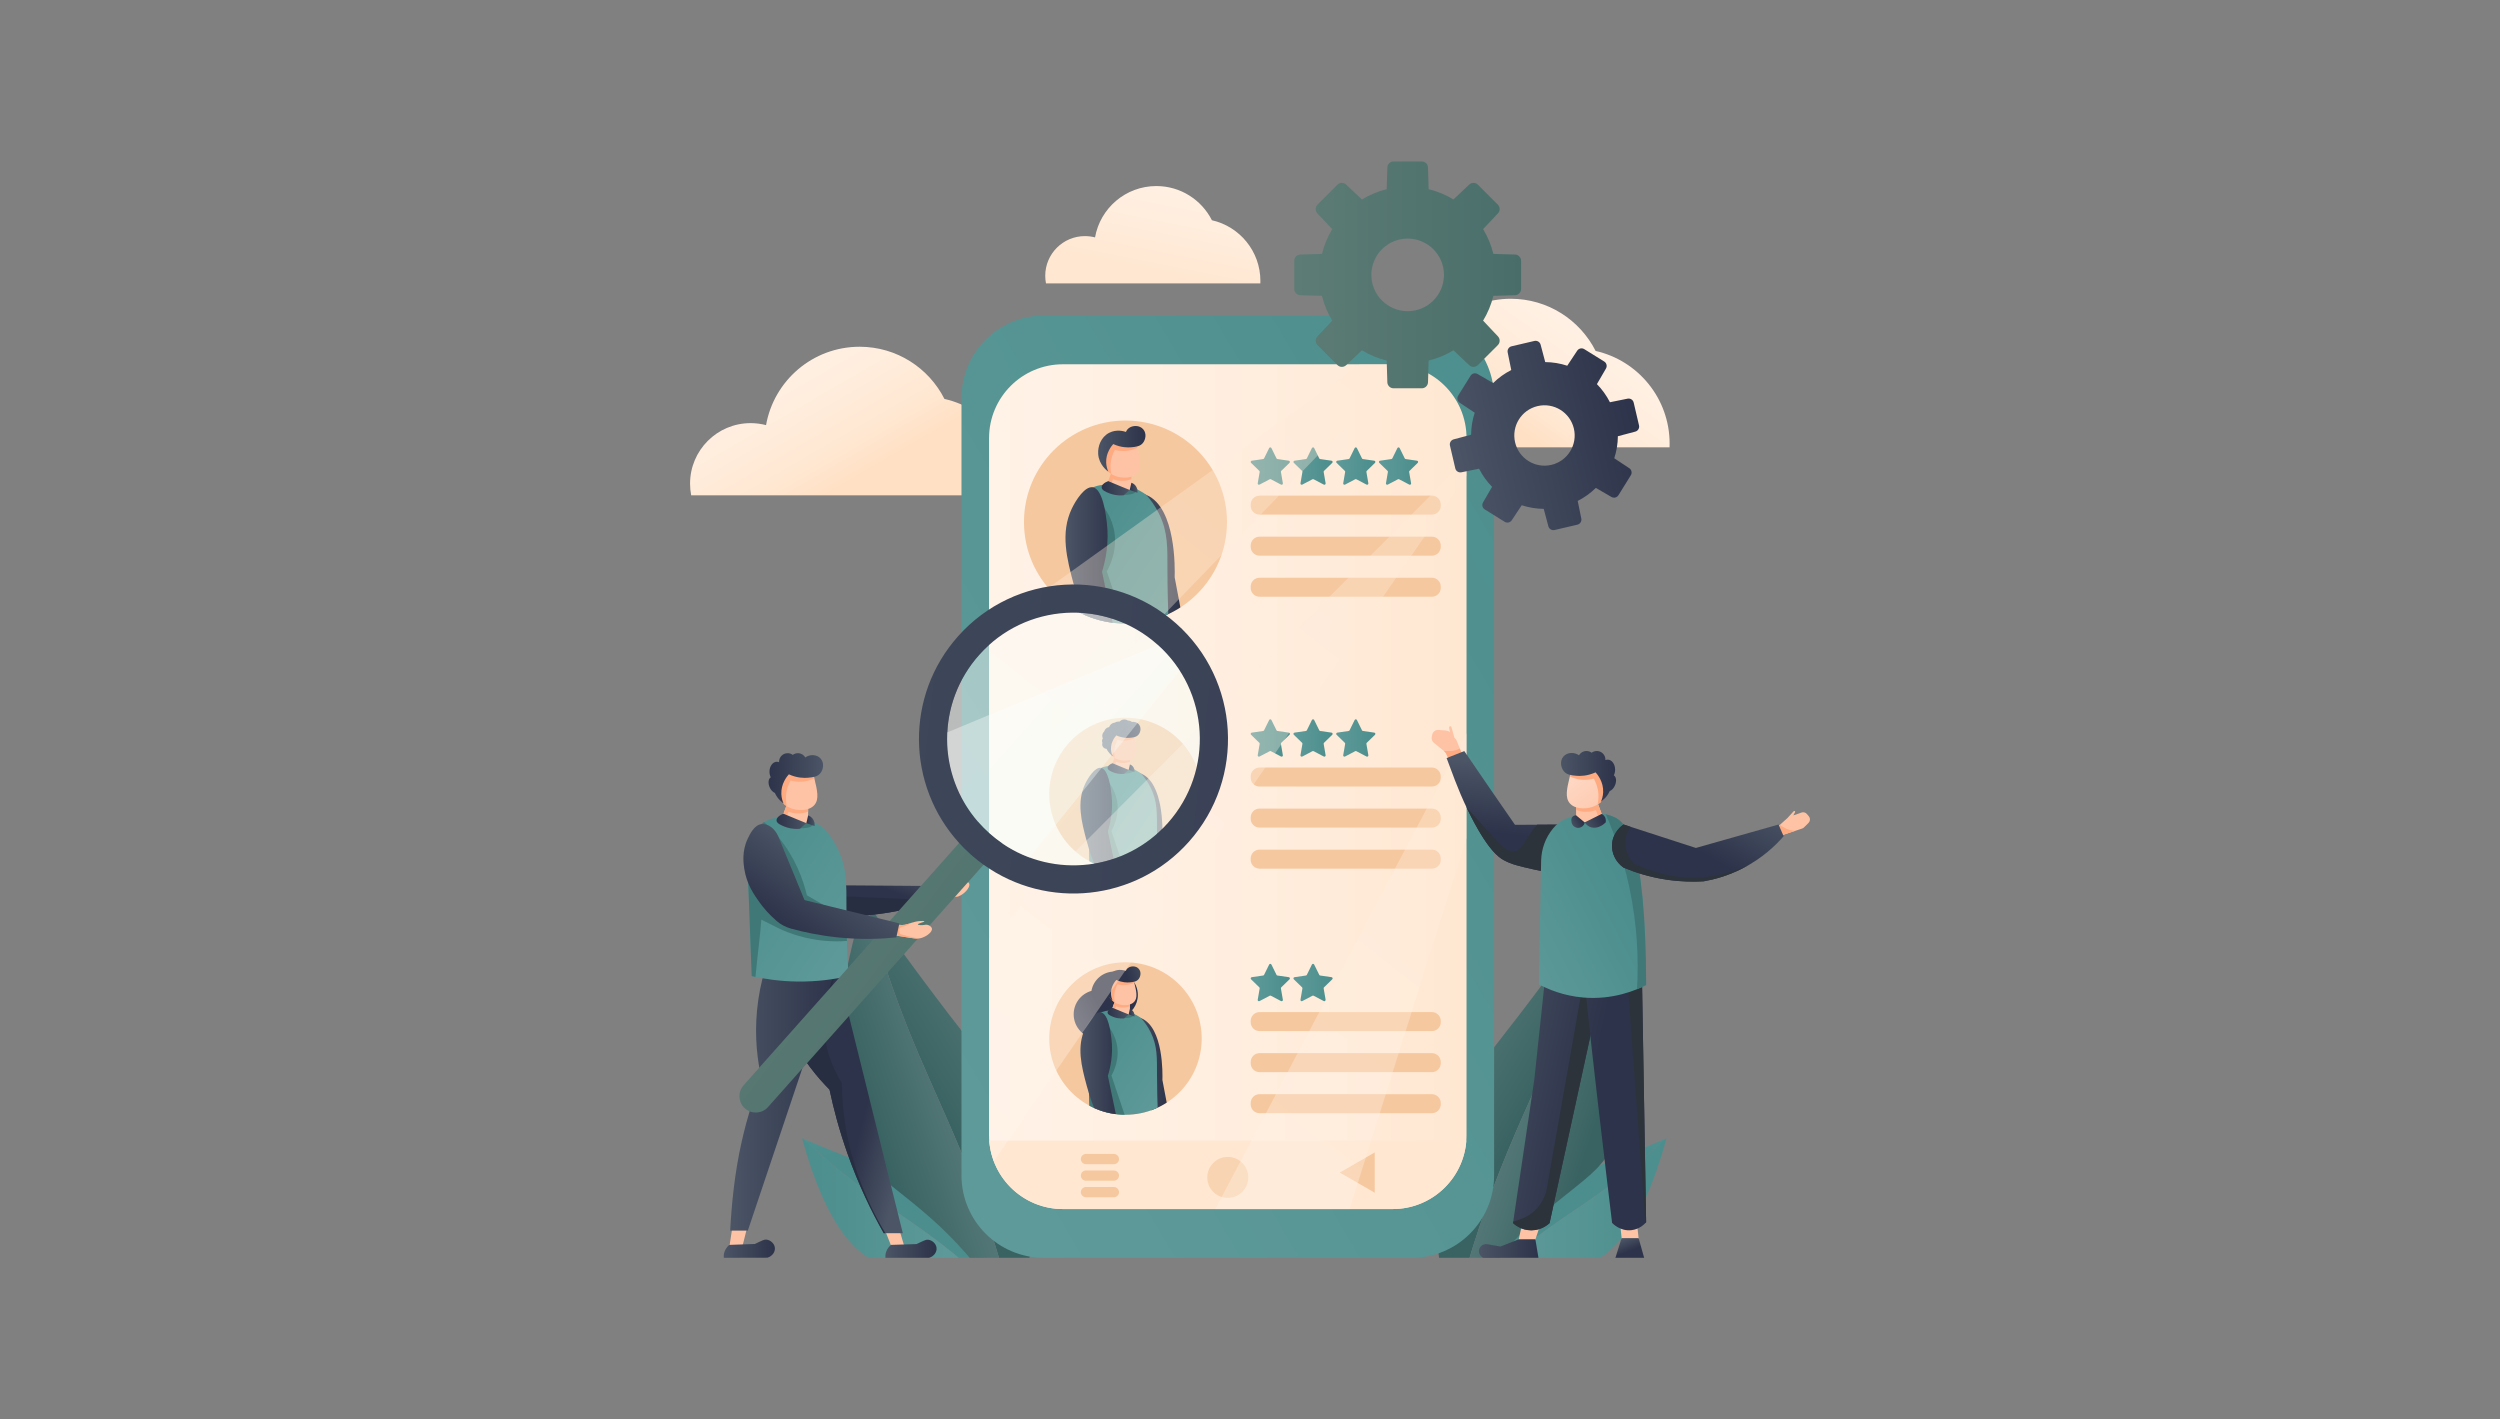 <?xml version="1.0" encoding="utf-8"?>
<!-- Generator: Adobe Illustrator 23.0.5, SVG Export Plug-In . SVG Version: 6.00 Build 0)  -->
<svg version="1.1" xmlns="http://www.w3.org/2000/svg" xmlns:xlink="http://www.w3.org/1999/xlink" x="0px" y="0px"
	 viewBox="0 0 5760 3270" style="enable-background:new 0 0 5760 3270;" xml:space="preserve">
<rect x="0" y="0" width="5760" height="3270" fill="#808080" stroke="none"/>
<style type="text/css">
	.st0{fill:transparent;}
	.st1{fill:url(#SVGID_1_);}
	.st2{fill:url(#SVGID_2_);}
	.st3{fill:url(#SVGID_3_);}
	.st4{clip-path:url(#SVGID_5_);}
	.st5{fill:url(#SVGID_6_);}
	.st6{fill:url(#SVGID_7_);}
	.st7{fill:url(#SVGID_8_);}
	.st8{fill:url(#SVGID_9_);}
	.st9{clip-path:url(#SVGID_11_);}
	.st10{fill:url(#SVGID_12_);}
	.st11{fill:url(#SVGID_13_);}
	.st12{fill:url(#SVGID_14_);}
	.st13{fill:url(#SVGID_15_);}
	.st14{fill:url(#SVGID_16_);}
	.st15{fill:url(#SVGID_17_);}
	.st16{fill:#F6C89F;}
	.st17{clip-path:url(#SVGID_19_);fill:url(#SVGID_20_);}
	.st18{clip-path:url(#SVGID_19_);}
	.st19{fill:url(#SVGID_21_);}
	.st20{fill:#3F7877;}
	.st21{clip-path:url(#SVGID_19_);fill:url(#SVGID_22_);}
	.st22{fill:#FEC3A5;}
	.st23{fill:#FEAB82;}
	.st24{fill:url(#SVGID_23_);}
	.st25{fill:url(#SVGID_24_);}
	.st26{fill:url(#SVGID_25_);}
	.st27{fill:url(#SVGID_26_);}
	.st28{fill:url(#SVGID_27_);}
	.st29{fill:url(#SVGID_28_);}
	.st30{clip-path:url(#SVGID_30_);fill:url(#SVGID_31_);}
	.st31{clip-path:url(#SVGID_30_);}
	.st32{fill:url(#SVGID_32_);}
	.st33{clip-path:url(#SVGID_30_);fill:url(#SVGID_33_);}
	.st34{fill:url(#SVGID_34_);}
	.st35{fill:url(#SVGID_35_);}
	.st36{fill:url(#SVGID_36_);}
	.st37{fill:url(#SVGID_37_);}
	.st38{fill:url(#SVGID_38_);}
	.st39{fill:url(#SVGID_39_);}
	.st40{fill:url(#SVGID_40_);}
	.st41{clip-path:url(#SVGID_42_);fill:url(#SVGID_43_);}
	.st42{clip-path:url(#SVGID_42_);fill:url(#SVGID_44_);}
	.st43{clip-path:url(#SVGID_42_);}
	.st44{fill:url(#SVGID_45_);}
	.st45{clip-path:url(#SVGID_42_);fill:url(#SVGID_46_);}
	.st46{fill:url(#SVGID_47_);}
	.st47{fill:url(#SVGID_48_);}
	.st48{fill:url(#SVGID_49_);}
	.st49{fill:url(#SVGID_50_);}
	.st50{fill:url(#SVGID_51_);}
	.st51{fill:#FFE7D1;}
	.st52{opacity:0.61;fill:#F6C89F;}
	.st53{opacity:0.34;fill:url(#SVGID_52_);}
	.st54{opacity:0.34;fill:url(#SVGID_53_);}
	.st55{opacity:0.34;fill:url(#SVGID_54_);}
	.st56{fill:url(#SVGID_55_);}
	.st57{fill:#2D333B;}
	.st58{fill:url(#SVGID_56_);}
	.st59{fill:url(#SVGID_57_);}
	.st60{fill:url(#SVGID_58_);}
	.st61{fill:url(#SVGID_59_);}
	.st62{fill:url(#SVGID_60_);}
	.st63{fill:url(#SVGID_61_);}
	.st64{fill:url(#SVGID_62_);}
	.st65{fill:url(#SVGID_63_);}
	.st66{fill:url(#SVGID_64_);}
	.st67{fill:url(#SVGID_65_);}
	.st68{fill:url(#SVGID_66_);}
	.st69{fill:#282E42;}
	.st70{fill:url(#SVGID_67_);}
	.st71{fill:url(#SVGID_68_);}
	.st72{fill:url(#SVGID_69_);}
	.st73{fill:url(#SVGID_70_);}
	.st74{fill:url(#SVGID_71_);}
	.st75{fill:url(#SVGID_72_);}
	.st76{fill:url(#SVGID_73_);}
	.st77{fill:url(#SVGID_74_);}
	.st78{opacity:0.47;fill:url(#SVGID_75_);}
	.st79{fill:none;}
	.st80{fill:url(#SVGID_76_);}
	.st81{fill:#396362;}
	.st82{fill:url(#SVGID_77_);}
	.st83{opacity:0.37;fill:url(#SVGID_78_);}
	.st84{fill:url(#SVGID_79_);}
	.st85{fill:url(#SVGID_80_);}
	.st86{fill:url(#SVGID_81_);}
</style>
<g id="background">
	<rect class="st0" width="5760" height="3270"/>
</g>
<g id="object">
	<g>
		<g>
			<g>
				<g>
					<linearGradient id="SVGID_1_" gradientUnits="userSpaceOnUse" x1="1767.069" y1="757.457" x2="1973.122" y2="1113.872">
						<stop  offset="0" style="stop-color:#FFF2E6"/>
						<stop  offset="0.342" style="stop-color:#FFEFE1"/>
						<stop  offset="0.744" style="stop-color:#FFE8D3"/>
						<stop  offset="0.782" style="stop-color:#FFE7D1"/>
						<stop  offset="0.975" style="stop-color:#FFE0C4"/>
					</linearGradient>
					<path class="st1" d="M2346.49,1132.68c0-104.27-72.9-191.5-170.5-213.55c-36.09-71.32-110.06-120.22-195.45-120.22
						c-107.83,0-197.45,77.95-215.58,180.58c-11.35-2.98-23.26-4.58-35.55-4.58c-77.05,0-139.52,62.46-139.52,139.52
						c0,9.18,0.9,18.15,2.59,26.83h753.83C2346.41,1138.42,2346.49,1135.56,2346.49,1132.68z"/>
				</g>
				<g>
					<linearGradient id="SVGID_2_" gradientUnits="userSpaceOnUse" x1="3676.583" y1="708.393" x2="3476.099" y2="984.058">
						<stop  offset="0" style="stop-color:#FFF2E6"/>
						<stop  offset="0.342" style="stop-color:#FFEFE1"/>
						<stop  offset="0.744" style="stop-color:#FFE8D3"/>
						<stop  offset="0.782" style="stop-color:#FFE7D1"/>
						<stop  offset="0.975" style="stop-color:#FFE0C4"/>
					</linearGradient>
					<path class="st2" d="M3846.81,1022.14c0-104.27-72.9-191.5-170.5-213.55c-36.09-71.32-110.06-120.22-195.45-120.22
						c-107.83,0-197.45,77.95-215.58,180.58c-11.35-2.98-23.26-4.58-35.55-4.58c-77.05,0-139.51,62.46-139.51,139.52
						c0,9.18,0.9,18.15,2.59,26.83h753.83C3846.74,1027.88,3846.81,1025.02,3846.81,1022.14z"/>
				</g>
				<g>
					<linearGradient id="SVGID_3_" gradientUnits="userSpaceOnUse" x1="2716.354" y1="338.05" x2="2658.887" y2="625.381">
						<stop  offset="0" style="stop-color:#FFF2E6"/>
						<stop  offset="0.437" style="stop-color:#FFEFE1"/>
						<stop  offset="0.951" style="stop-color:#FFE8D3"/>
						<stop  offset="1" style="stop-color:#FFE7D1"/>
					</linearGradient>
					<path class="st3" d="M2903.95,647.34c0-68.31-47.76-125.47-111.71-139.91c-23.65-46.73-72.11-78.76-128.06-78.76
						c-70.65,0-129.36,51.07-141.24,118.31c-7.44-1.95-15.24-3-23.29-3c-50.48,0-91.41,40.92-91.41,91.41
						c0,6.01,0.59,11.89,1.7,17.58h493.89C2903.91,651.1,2903.95,649.22,2903.95,647.34z"/>
				</g>
			</g>
			<g>
				<g>
					<defs>
						<rect id="SVGID_4_" x="3285.22" y="1924.37" width="613.04" height="973.63"/>
					</defs>
					<clipPath id="SVGID_5_">
						<use xlink:href="#SVGID_4_"  style="overflow:visible;"/>
					</clipPath>
					<g class="st4">
						<linearGradient id="SVGID_6_" gradientUnits="userSpaceOnUse" x1="3719.784" y1="2357.491" x2="3649.984" y2="2636.691">
							<stop  offset="0" style="stop-color:#639D9C"/>
							<stop  offset="1" style="stop-color:#4B8E8D"/>
						</linearGradient>
						<path class="st5" d="M3792.31,2664.19c16.14-14.03,31-27.54,44.5-40.23c-25.36,10.77-62.56,26.3-107.82,44.21
							c-94.38,37.36-135.6,50.19-158.52,60c-59.04,25.26-133.09,88.81-192.17,260.69c39.3-38.84,73.95-69.02,100.34-90.86
							C3598.45,2798.85,3670.2,2770.36,3792.31,2664.19z"/>
						<linearGradient id="SVGID_7_" gradientUnits="userSpaceOnUse" x1="3376.673" y1="2808.192" x2="3839.638" y2="2808.192">
							<stop  offset="0" style="stop-color:#639D9C"/>
							<stop  offset="1" style="stop-color:#4B8E8D"/>
						</linearGradient>
						<path class="st6" d="M3839.64,2622.76c-0.93,0.39-1.87,0.79-2.83,1.2c-13.5,12.69-28.36,26.2-44.5,40.23
							c-122.11,106.16-193.85,134.66-313.67,233.81c-26.39,21.84-61.05,52.02-100.34,90.86c-0.54,1.58-1.09,3.17-1.63,4.77
							c7.19-4.46,18.24-11.05,32.11-18.25c106.03-55.02,191.04-48.92,237.61-60.32C3706.37,2900.38,3780.58,2837.59,3839.64,2622.76
							z"/>
					</g>
					<g class="st4">
						
							<linearGradient id="SVGID_8_" gradientUnits="userSpaceOnUse" x1="2492.977" y1="2413.225" x2="2239.493" y2="2567.52" gradientTransform="matrix(-1 0 0 1 5760 0)">
							<stop  offset="0" style="stop-color:#597C7B"/>
							<stop  offset="1" style="stop-color:#396362"/>
						</linearGradient>
						<path class="st7" d="M3663.16,2178.71c11.19-36.25,20.94-70.51,29.41-102.27c-28.14,39.96-69.67,98.17-121.1,167.51
							c-107.26,144.61-157.37,202.53-182.74,238.75c-65.33,93.3-117.44,258.36-45.65,572.65c22.87-95.3,46.86-173.21,66.19-230.81
							C3497.05,2563.02,3578.5,2452.95,3663.16,2178.71z"/>
						
							<linearGradient id="SVGID_9_" gradientUnits="userSpaceOnUse" x1="2308.853" y1="2544.537" x2="2092.106" y2="2618.011" gradientTransform="matrix(-1 0 0 1 5760 0)">
							<stop  offset="0" style="stop-color:#597C7B"/>
							<stop  offset="1" style="stop-color:#396362"/>
						</linearGradient>
						<path class="st8" d="M3695.71,2071.98c-1.03,1.46-2.07,2.95-3.14,4.46c-8.47,31.76-18.22,66.02-29.41,102.27
							c-84.67,274.24-166.11,384.31-253.88,645.83c-19.33,57.6-43.32,135.51-66.19,230.81c0.66,2.89,1.33,5.79,2.01,8.71
							c6.66-13.45,17.15-33.73,31.31-57.54c108.29-182.12,242.1-252.47,301.62-313.23
							C3754.67,2615.03,3807.74,2450.97,3695.71,2071.98z"/>
					</g>
				</g>
				<g>
					<defs>
						
							<rect id="SVGID_10_" x="1789.36" y="1924.37" transform="matrix(-1 -4.100954e-11 4.100954e-11 -1 4191.753 4822.366)" width="613.04" height="973.63"/>
					</defs>
					<clipPath id="SVGID_11_">
						<use xlink:href="#SVGID_10_"  style="overflow:visible;"/>
					</clipPath>
					<g class="st9">
						
							<linearGradient id="SVGID_12_" gradientUnits="userSpaceOnUse" x1="5715.515" y1="2357.491" x2="5645.715" y2="2636.691" gradientTransform="matrix(-1 0 0 1 7683.344 0)">
							<stop  offset="0" style="stop-color:#639D9C"/>
							<stop  offset="1" style="stop-color:#4B8E8D"/>
						</linearGradient>
						<path class="st10" d="M1895.31,2664.19c-16.14-14.03-31-27.54-44.5-40.23c25.36,10.77,62.56,26.3,107.82,44.21
							c94.37,37.36,135.6,50.19,158.52,60c59.04,25.26,133.09,88.81,192.17,260.69c-39.3-38.84-73.95-69.02-100.34-90.86
							C2089.16,2798.85,2017.41,2770.36,1895.31,2664.19z"/>
						
							<linearGradient id="SVGID_13_" gradientUnits="userSpaceOnUse" x1="5372.404" y1="2808.192" x2="5835.369" y2="2808.192" gradientTransform="matrix(-1 0 0 1 7683.344 0)">
							<stop  offset="0" style="stop-color:#639D9C"/>
							<stop  offset="1" style="stop-color:#4B8E8D"/>
						</linearGradient>
						<path class="st11" d="M1847.97,2622.76c0.93,0.39,1.87,0.79,2.83,1.2c13.5,12.69,28.36,26.2,44.5,40.23
							c122.11,106.16,193.85,134.66,313.67,233.81c26.39,21.84,61.05,52.02,100.34,90.86c0.54,1.58,1.09,3.17,1.63,4.77
							c-7.19-4.46-18.24-11.05-32.11-18.25c-106.03-55.02-191.04-48.92-237.61-60.32
							C1981.24,2900.38,1907.04,2837.59,1847.97,2622.76z"/>
					</g>
					<g class="st9">
						
							<linearGradient id="SVGID_14_" gradientUnits="userSpaceOnUse" x1="497.246" y1="2413.225" x2="243.762" y2="2567.52" gradientTransform="matrix(1 0 0 1 1923.343 0)">
							<stop  offset="0" style="stop-color:#597C7B"/>
							<stop  offset="1" style="stop-color:#396362"/>
						</linearGradient>
						<path class="st12" d="M2024.45,2178.71c-11.19-36.25-20.94-70.51-29.41-102.27c28.14,39.96,69.67,98.17,121.1,167.51
							c107.26,144.61,157.37,202.53,182.74,238.75c65.33,93.3,117.44,258.36,45.65,572.65c-22.87-95.3-46.86-173.21-66.19-230.81
							C2190.56,2563.02,2109.12,2452.95,2024.45,2178.71z"/>
						
							<linearGradient id="SVGID_15_" gradientUnits="userSpaceOnUse" x1="313.122" y1="2544.537" x2="96.375" y2="2618.011" gradientTransform="matrix(1 0 0 1 1923.343 0)">
							<stop  offset="0" style="stop-color:#597C7B"/>
							<stop  offset="1" style="stop-color:#396362"/>
						</linearGradient>
						<path class="st13" d="M1991.9,2071.98c1.03,1.46,2.07,2.95,3.14,4.46c8.47,31.76,18.22,66.02,29.41,102.27
							c84.67,274.24,166.11,384.31,253.88,645.83c19.33,57.6,43.32,135.51,66.19,230.81c-0.66,2.89-1.33,5.79-2.01,8.71
							c-6.66-13.45-17.15-33.73-31.31-57.54c-108.29-182.12-242.1-252.47-301.62-313.23
							C1932.94,2615.03,1879.88,2450.97,1991.9,2071.98z"/>
					</g>
				</g>
			</g>
		</g>
		<g>
			<linearGradient id="SVGID_16_" gradientUnits="userSpaceOnUse" x1="2027.492" y1="2282.459" x2="3926.521" y2="1168.659">
				<stop  offset="0" style="stop-color:#5E9A99"/>
				<stop  offset="1" style="stop-color:#4B8E8D"/>
			</linearGradient>
			<path class="st14" d="M3252.54,2898h-847.41c-104.85,0-189.86-85-189.86-189.86V916.79c0-104.85,85-189.86,189.86-189.86h847.41
				c104.85,0,189.86,85,189.86,189.86v1791.36C3442.39,2813,3357.39,2898,3252.54,2898z"/>
			<linearGradient id="SVGID_17_" gradientUnits="userSpaceOnUse" x1="2278.769" y1="1812.466" x2="3378.891" y2="1812.466">
				<stop  offset="0" style="stop-color:#FFF2E6"/>
				<stop  offset="0.437" style="stop-color:#FFEFE1"/>
				<stop  offset="0.951" style="stop-color:#FFE8D3"/>
				<stop  offset="1" style="stop-color:#FFE7D1"/>
			</linearGradient>
			<path class="st15" d="M3208.69,2785.65h-759.71c-94,0-170.21-76.2-170.21-170.21V1009.49c0-94,76.2-170.21,170.21-170.21h759.71
				c94,0,170.21,76.2,170.21,170.21v1605.96C3378.89,2709.45,3302.69,2785.65,3208.69,2785.65z"/>
			<g>
				<g>
					<g>
						<circle class="st16" cx="2593.11" cy="1829.3" r="175.63"/>
						<g>
							<defs>
								<circle id="SVGID_18_" cx="2593.11" cy="1829.3" r="175.63"/>
							</defs>
							<clipPath id="SVGID_19_">
								<use xlink:href="#SVGID_18_"  style="overflow:visible;"/>
							</clipPath>
							
								<linearGradient id="SVGID_20_" gradientUnits="userSpaceOnUse" x1="2597.807" y1="1890.397" x2="2691.59" y2="1890.397">
								<stop  offset="0" style="stop-color:#4B5566"/>
								<stop  offset="1" style="stop-color:#2D334A"/>
							</linearGradient>
							<path class="st17" d="M2601.62,1781.28c8.3-7.29,25.67,0.23,28.07,1.28c51.17,22.17,48.92,128.53,48.49,142.29
								c4.47,23.61,8.93,47.22,13.4,70.82c-14.87,8.46-24.33,7.66-29.99,5.74c-25.75-8.73-16.28-55.36-41.47-137.18
								C2606.23,1819.11,2590.38,1791.16,2601.62,1781.28z"/>
							<g class="st18">
								
									<linearGradient id="SVGID_21_" gradientUnits="userSpaceOnUse" x1="17.605" y1="1981.896" x2="-206.297" y2="1832.628" gradientTransform="matrix(1 0 0 1 2671.795 0)">
									<stop  offset="0" style="stop-color:#5E9A99"/>
									<stop  offset="1" style="stop-color:#4B8E8D"/>
								</linearGradient>
								<path class="st19" d="M2511.47,2022.86l-7.09-191.31c0.4-10,2.84-34.78,21.46-54.49c0.05-0.05,0.09-0.1,0.14-0.15
									c8.7-9.16,20.47-10.94,26.5-11.86c48.48-7.39,76.91,17.58,76.91,17.58c6.4,7.21,14.96,18.22,22.18,33.06
									c15.25,31.37,14.1,58.51,14.15,97.77c0.04,25.79,0.6,62.98,3.15,109.41C2616.4,2022.86,2563.94,2022.86,2511.47,2022.86z"/>
								<path class="st20" d="M2601.88,1781.37c3.52-0.67,7.32-1.81,9.87-5.04c0.79-1,1.4-2.13,1.84-3.32
									c-12.8-5.95-33.01-11.82-59.25-8.23c0,0.81,0.09,1.66,0.29,2.51C2557.77,1780.99,2585.88,1784.4,2601.88,1781.37z"/>
								<path class="st20" d="M2597.16,2022.86c-12.13-36.07-24.26-72.14-36.38-108.21c4.61-8.17,20.65-38.91,11.54-75.92
									c-6.31-25.63-23.05-47.59-45.99-62.18c-0.12,0.12-0.23,0.23-0.35,0.35c-0.05,0.05-0.09,0.1-0.14,0.15
									c-18.62,19.71-21.06,44.49-21.46,54.49l7.09,191.31C2540.04,2022.86,2568.6,2022.86,2597.16,2022.86z"/>
							</g>
							<linearGradient id="SVGID_22_" gradientUnits="userSpaceOnUse" x1="2489.291" y1="1902.434" x2="2576.739" y2="1902.434">
								<stop  offset="0" style="stop-color:#4B5566"/>
								<stop  offset="1" style="stop-color:#2D334A"/>
							</linearGradient>
							<path class="st21" d="M2500.17,1806.16c7.12-14.99,22.79-39.28,36.37-37.01c17.38,2.91,22.73,47.89,24.25,60.62
								c4.28,35.94-2.23,66.03-8.29,85.5c8.08,38.71,16.16,77.42,24.25,116.13c-11.49,1.49-22.97,2.98-34.46,4.47
								c-20.41-38.68-31.74-72.75-38.28-96.99C2491.57,1892.86,2480.16,1848.28,2500.17,1806.16z"/>
							<g class="st18">
								<g>
									<g>
										<path class="st22" d="M2569.04,1742.52l-9.74,26.43c-0.6,1.61,0.64,3.29,2.8,3.79c5.35,1.25,12.49,2.41,20.96,2.47
											c8.34,0.06,15.3-0.95,20.3-1.99v-30.7H2569.04z"/>
										<path class="st23" d="M2603.35,1742.52h-34.31l-9.74,26.43c-0.6,1.61,0.64,3.29,2.8,3.79c0.82,0.19,1.69,0.38,2.59,0.56
											c1.85-4.03,4.07-9.83,6.74-17.97c3.81,1.38,9.89,3.02,17.43,2.73c5.65-0.22,10.54-1.47,14.49-2.97V1742.52z"/>
									</g>
									<g>
										<path class="st22" d="M2607.42,1685.22c3.02,3.36,4.09,7.62,6.11,15.99c4.64,19.28,8.11,33.69,0,43.11
											c-8.67,10.07-25.15,8.11-28.38,7.72c-2.2-0.26-16.71-2.22-26.41-14.55c-11-13.99-13.82-38.81,1.26-52.45
											C2573.86,1672.49,2597.53,1674.22,2607.42,1685.22z"/>
										<path class="st23" d="M2574.79,1704.51c4.92,1.35,13.35,2.95,23.52,1.26c5.83-0.97,10.89-2.79,15.14-4.89
											c-1.11-4.6-1.94-7.94-2.98-10.57c-4.08-0.05-8.49-0.08-13.21-0.07c-23.92,0.01-26.84,0.8-29.82,2.52
											c-9.45,5.45-15.23,17.8-16.03,30.15c1.57,5.43,4.1,10.48,7.33,14.59c2.97,3.78,6.39,6.58,9.77,8.66
											c-0.66-4.44-1.58-10.47-1.07-17.49C2568.18,1718.45,2571.67,1710.2,2574.79,1704.51z"/>
									</g>
									
										<linearGradient id="SVGID_23_" gradientUnits="userSpaceOnUse" x1="2655.489" y1="1678.79" x2="2595.177" y2="1694.803">
										<stop  offset="0" style="stop-color:#4B5566"/>
										<stop  offset="1" style="stop-color:#2D334A"/>
									</linearGradient>
									<path class="st24" d="M2624.01,1669.05c-4.07-4.91-10.37-6.52-16.14-5.77c-2.53-1.98-5.71-3.17-9.17-3.17
										c-0.05,0-0.09,0.01-0.14,0.01c-3.3-2.17-7.44-3.04-11.58-2.07c-3.08,0.72-5.69,2.37-7.66,4.56
										c-0.78-0.13-1.58-0.21-2.4-0.21c-3.06,0-5.89,0.93-8.26,2.51c-0.78,0.05-1.58,0.16-2.37,0.35
										c-5.26,1.23-9.19,5.11-10.76,9.9c-5.48,0.76-9.92,4.73-11.36,9.97c-3.63,3.25-5.42,8.33-4.22,13.4
										c0.23,0.96,0.56,1.87,0.97,2.73c-1.15,1.66-1.83,3.67-1.83,5.85c0,1.56,0.36,3.03,0.98,4.36c-0.69,1.84-0.87,3.9-0.38,5.96
										c1.1,4.68,5.22,7.84,9.81,7.95c4.73,9.98,12.46,15.69,13.98,16.78c-1.68-3.72-3.49-9.07-3.77-15.63
										c-0.71-16.75,9.09-28.65,12.09-32.02c0.1-0.01,0.21-0.04,0.31-0.06c13.56,6.07,24.79,6.01,30.71,5.49
										c7.9-0.7,15.74-1.4,20.66-7.72C2627.92,1686.49,2629.94,1676.2,2624.01,1669.05z"/>
								</g>
								<g>
									
										<linearGradient id="SVGID_24_" gradientUnits="userSpaceOnUse" x1="3159.592" y1="1770.865" x2="3208.107" y2="1770.865" gradientTransform="matrix(-1 0 0 1 5760 0)">
										<stop  offset="0" style="stop-color:#4B5566"/>
										<stop  offset="1" style="stop-color:#2D334A"/>
									</linearGradient>
									<path class="st25" d="M2600.41,1773.81c-3.5,3.08-7,6.16-10.5,9.24c-11.64,0.95-20.1-1.58-24.99-3.57
										c-5.69-2.31-12.79-5.19-13.02-10.08c-0.19-4.08,4.46-8.49,11.34-10.92c7.54,3.19,15.1,6.34,22.68,9.45
										C2590.74,1769.9,2595.57,1771.86,2600.41,1773.81z"/>
									
										<linearGradient id="SVGID_25_" gradientUnits="userSpaceOnUse" x1="3146.058" y1="1769.922" x2="3159.592" y2="1769.922" gradientTransform="matrix(-1 0 0 1 5760 0)">
										<stop  offset="0" style="stop-color:#4B5566"/>
										<stop  offset="1" style="stop-color:#2D334A"/>
									</linearGradient>
									<path class="st26" d="M2603.35,1761.21c1.56,0.57,4.35,1.85,6.72,4.62c4.46,5.21,3.92,11.54,3.78,12.81
										c-4.48-1.61-8.96-3.22-13.44-4.83C2601.39,1769.61,2602.37,1765.41,2603.35,1761.21z"/>
								</g>
							</g>
						</g>
					</g>
					<g>
						<g>
							<linearGradient id="SVGID_26_" gradientUnits="userSpaceOnUse" x1="2881.601" y1="1700.312" x2="2971.885" y2="1700.312">
								<stop  offset="0" style="stop-color:#5E9A99"/>
								<stop  offset="1" style="stop-color:#4B8E8D"/>
							</linearGradient>
							<path class="st27" d="M2925.4,1730.73l-23.44,12.32c-2.11,1.11-4.58-0.68-4.18-3.03l4.48-26.1c0.16-0.93-0.15-1.89-0.83-2.55
								l-18.96-18.48c-1.71-1.67-0.77-4.57,1.6-4.91l26.21-3.81c0.94-0.14,1.75-0.73,2.17-1.57l11.72-23.75
								c1.06-2.14,4.11-2.14,5.16,0l11.72,23.75c0.42,0.85,1.23,1.44,2.17,1.57l26.21,3.81c2.36,0.34,3.3,3.24,1.6,4.91
								l-18.96,18.48c-0.68,0.66-0.99,1.61-0.83,2.55l4.48,26.1c0.4,2.35-2.06,4.15-4.18,3.03l-23.44-12.32
								C2927.24,1730.29,2926.24,1730.29,2925.4,1730.73z"/>
							<linearGradient id="SVGID_27_" gradientUnits="userSpaceOnUse" x1="2980.084" y1="1700.312" x2="3070.368" y2="1700.312">
								<stop  offset="0" style="stop-color:#5E9A99"/>
								<stop  offset="1" style="stop-color:#4B8E8D"/>
							</linearGradient>
							<path class="st28" d="M3023.89,1730.73l-23.44,12.32c-2.11,1.11-4.58-0.68-4.18-3.03l4.48-26.1
								c0.16-0.93-0.15-1.89-0.83-2.55l-18.96-18.48c-1.71-1.67-0.77-4.57,1.6-4.91l26.21-3.81c0.94-0.14,1.75-0.73,2.17-1.57
								l11.72-23.75c1.06-2.14,4.11-2.14,5.16,0l11.72,23.75c0.42,0.85,1.23,1.44,2.17,1.57l26.21,3.81c2.36,0.34,3.3,3.24,1.6,4.91
								l-18.96,18.48c-0.68,0.66-0.99,1.61-0.83,2.55l4.48,26.1c0.4,2.35-2.06,4.15-4.18,3.03l-23.44-12.32
								C3025.73,1730.29,3024.73,1730.29,3023.89,1730.73z"/>
							<linearGradient id="SVGID_28_" gradientUnits="userSpaceOnUse" x1="3078.567" y1="1700.312" x2="3168.851" y2="1700.312">
								<stop  offset="0" style="stop-color:#5E9A99"/>
								<stop  offset="1" style="stop-color:#4B8E8D"/>
							</linearGradient>
							<path class="st29" d="M3122.37,1730.73l-23.44,12.32c-2.11,1.11-4.58-0.68-4.18-3.03l4.48-26.1
								c0.16-0.93-0.15-1.89-0.83-2.55l-18.96-18.48c-1.71-1.67-0.77-4.57,1.6-4.91l26.21-3.81c0.94-0.14,1.75-0.73,2.17-1.57
								l11.72-23.75c1.06-2.14,4.11-2.14,5.16,0l11.72,23.75c0.42,0.85,1.23,1.44,2.17,1.57l26.21,3.81c2.36,0.34,3.3,3.24,1.6,4.91
								l-18.96,18.48c-0.68,0.66-0.99,1.61-0.83,2.55l4.48,26.1c0.4,2.35-2.06,4.15-4.18,3.03l-23.44-12.32
								C3124.21,1730.29,3123.21,1730.29,3122.37,1730.73z"/>
						</g>
						<g>
							<path class="st16" d="M3299.17,1812.2h-397.18c-11.26,0-20.39-9.13-20.39-20.39v-2.99c0-11.26,9.13-20.39,20.39-20.39h397.18
								c11.26,0,20.39,9.13,20.39,20.39v2.99C3319.56,1803.07,3310.43,1812.2,3299.17,1812.2z"/>
							<path class="st16" d="M3299.17,1906.78h-397.18c-11.26,0-20.39-9.13-20.39-20.39v-2.99c0-11.26,9.13-20.39,20.39-20.39
								h397.18c11.26,0,20.39,9.13,20.39,20.39v2.99C3319.56,1897.65,3310.43,1906.78,3299.17,1906.78z"/>
							<path class="st16" d="M3299.17,2001.35h-397.18c-11.26,0-20.39-9.13-20.39-20.39v-2.99c0-11.26,9.13-20.39,20.39-20.39
								h397.18c11.26,0,20.39,9.13,20.39,20.39v2.99C3319.56,1992.23,3310.43,2001.35,3299.17,2001.35z"/>
						</g>
					</g>
				</g>
				<g>
					<g>
						<circle class="st16" cx="2593.11" cy="1202.8" r="233.88"/>
						<g>
							<defs>
								<circle id="SVGID_29_" cx="2593.11" cy="1202.8" r="233.88"/>
							</defs>
							<clipPath id="SVGID_30_">
								<use xlink:href="#SVGID_29_"  style="overflow:visible;"/>
							</clipPath>
							
								<linearGradient id="SVGID_31_" gradientUnits="userSpaceOnUse" x1="2599.365" y1="1284.165" x2="2724.249" y2="1284.165">
								<stop  offset="0" style="stop-color:#4B5566"/>
								<stop  offset="1" style="stop-color:#2D334A"/>
							</linearGradient>
							<path class="st30" d="M2604.45,1138.86c11.05-9.71,34.18,0.31,37.39,1.7c68.14,29.52,65.14,171.15,64.57,189.47
								c5.95,31.44,11.9,62.88,17.84,94.31c-19.8,11.26-32.4,10.2-39.93,7.65c-34.29-11.62-21.67-73.72-55.23-182.68
								C2610.58,1189.23,2589.47,1152.02,2604.45,1138.86z"/>
							<g class="st31">
								
									<linearGradient id="SVGID_32_" gradientUnits="userSpaceOnUse" x1="49.538" y1="1406.007" x2="-248.617" y2="1207.238" gradientTransform="matrix(1 0 0 1 2671.795 0)">
									<stop  offset="0" style="stop-color:#5E9A99"/>
									<stop  offset="1" style="stop-color:#4B8E8D"/>
								</linearGradient>
								<path class="st32" d="M2484.4,1460.56l-9.44-254.76c0.53-13.32,3.78-46.31,28.57-72.57c0.06-0.07,0.12-0.13,0.19-0.2
									c11.59-12.2,27.26-14.56,35.29-15.79c64.56-9.84,102.41,23.41,102.41,23.41c8.52,9.6,19.92,24.26,29.53,44.03
									c20.31,41.78,18.77,77.92,18.84,130.19c0.05,34.35,0.8,83.87,4.19,145.69C2624.13,1460.56,2554.26,1460.56,2484.4,1460.56z"
									/>
								<path class="st20" d="M2604.79,1138.98c4.69-0.89,9.75-2.41,13.14-6.71c1.06-1.34,1.86-2.83,2.45-4.42
									c-17.04-7.92-43.95-15.74-78.9-10.95c0.01,1.08,0.12,2.21,0.38,3.35C2546.06,1138.47,2583.48,1143.01,2604.79,1138.98z"/>
								<path class="st20" d="M2598.51,1460.56c-16.15-48.03-32.3-96.06-48.45-144.1c6.14-10.88,27.5-51.82,15.36-101.1
									c-8.41-34.13-30.7-63.38-61.24-82.8c-0.16,0.16-0.31,0.31-0.47,0.47c-0.06,0.07-0.12,0.13-0.19,0.2
									c-24.8,26.25-28.04,59.25-28.57,72.57l9.44,254.76C2522.44,1460.56,2560.47,1460.56,2598.51,1460.56z"/>
							</g>
							
								<linearGradient id="SVGID_33_" gradientUnits="userSpaceOnUse" x1="2454.861" y1="1300.193" x2="2571.31" y2="1300.193">
								<stop  offset="0" style="stop-color:#4B5566"/>
								<stop  offset="1" style="stop-color:#2D334A"/>
							</linearGradient>
							<path class="st33" d="M2469.35,1171.99c9.48-19.96,30.35-52.31,48.43-49.28c23.14,3.88,30.27,63.77,32.29,80.72
								c5.7,47.86-2.97,87.93-11.05,113.85c10.76,51.55,21.52,103.09,32.29,154.64c-15.29,1.98-30.59,3.97-45.88,5.95
								c-27.18-51.51-42.26-96.88-50.98-129.15C2457.89,1287.44,2442.7,1228.08,2469.35,1171.99z"/>
							<g class="st31">
								<g>
									<g>
										<path class="st22" d="M2561.06,1087.24l-12.97,35.19c-0.79,2.15,0.85,4.38,3.72,5.05c7.13,1.66,16.63,3.21,27.91,3.3
											c11.1,0.09,20.37-1.27,27.03-2.65v-40.88H2561.06z"/>
										<path class="st23" d="M2606.74,1087.24h-45.69l-12.97,35.19c-0.79,2.15,0.85,4.38,3.72,5.05
											c1.09,0.25,2.25,0.51,3.45,0.75c2.46-5.37,5.42-13.08,8.98-23.93c5.07,1.83,13.17,4.03,23.21,3.64
											c7.52-0.29,14.03-1.96,19.29-3.96V1087.24z"/>
									</g>
									<g>
										<path class="st22" d="M2612.16,1010.94c4.03,4.48,5.45,10.14,8.13,21.29c6.18,25.68,10.8,44.87,0,57.41
											c-11.55,13.41-33.49,10.8-37.79,10.29c-2.93-0.35-22.25-2.95-35.16-19.38c-14.65-18.63-18.4-51.68,1.67-69.85
											C2567.48,993.99,2598.99,996.3,2612.16,1010.94z"/>
										<path class="st23" d="M2568.71,1036.63c6.55,1.8,17.77,3.93,31.32,1.68c7.76-1.29,14.5-3.72,20.16-6.52
											c-1.48-6.13-2.58-10.57-3.97-14.08c-5.43-0.06-11.31-0.1-17.59-0.1c-31.85,0.01-35.74,1.07-39.71,3.36
											c-12.59,7.26-20.28,23.71-21.35,40.15c2.09,7.23,5.46,13.95,9.77,19.43c3.95,5.03,8.51,8.76,13.01,11.53
											c-0.87-5.91-2.1-13.94-1.42-23.29C2559.92,1055.19,2564.56,1044.21,2568.71,1036.63z"/>
									</g>
									
										<linearGradient id="SVGID_34_" gradientUnits="userSpaceOnUse" x1="2679.009" y1="1034.126" x2="2788.093" y2="1034.126" gradientTransform="matrix(1 0 0 1 -148.936 0)">
										<stop  offset="0" style="stop-color:#4B5566"/>
										<stop  offset="1" style="stop-color:#2D334A"/>
									</linearGradient>
									<path class="st34" d="M2553.64,1086.77c-2.24-4.95-4.65-12.08-5.02-20.81c-0.96-22.57,12.45-38.56,16.27-42.82
										c18.17,8.2,33.23,8.12,41.14,7.42c10.51-0.93,20.95-1.86,27.51-10.29c5.94-7.63,8.62-21.33,0.72-30.86
										c-8.75-10.55-25.23-9.66-33.97-2.63c-3.35,2.7-5.2,6-6.22,8.37c-3.65-1.27-21.3-6.97-38.75,2.15
										c-19.02,9.95-26.32,31.51-25.12,48.8C2531.91,1070.77,2550.81,1084.75,2553.64,1086.77z"/>
								</g>
								<g>
									
										<linearGradient id="SVGID_35_" gradientUnits="userSpaceOnUse" x1="3157.172" y1="1124.992" x2="3221.776" y2="1124.992" gradientTransform="matrix(-1 0 0 1 5760 0)">
										<stop  offset="0" style="stop-color:#4B5566"/>
										<stop  offset="1" style="stop-color:#2D334A"/>
									</linearGradient>
									<path class="st35" d="M2602.83,1128.91c-4.66,4.1-9.32,8.2-13.98,12.3c-15.49,1.26-26.77-2.11-33.28-4.75
										c-7.58-3.08-17.03-6.92-17.34-13.42c-0.26-5.44,5.94-11.3,15.1-14.54c10.04,4.25,20.11,8.45,30.2,12.58
										C2589.96,1123.71,2596.39,1126.32,2602.83,1128.91z"/>
									
										<linearGradient id="SVGID_36_" gradientUnits="userSpaceOnUse" x1="3139.15" y1="1123.737" x2="3157.172" y2="1123.737" gradientTransform="matrix(-1 0 0 1 5760 0)">
										<stop  offset="0" style="stop-color:#4B5566"/>
										<stop  offset="1" style="stop-color:#2D334A"/>
									</linearGradient>
									<path class="st36" d="M2606.74,1112.13c2.08,0.77,5.79,2.47,8.95,6.15c5.94,6.93,5.21,15.37,5.03,17.06
										c-5.97-2.14-11.93-4.29-17.9-6.43C2604.13,1123.32,2605.44,1117.72,2606.74,1112.13z"/>
								</g>
							</g>
						</g>
					</g>
					<g>
						<g>
							<linearGradient id="SVGID_37_" gradientUnits="userSpaceOnUse" x1="2881.601" y1="1073.817" x2="2971.885" y2="1073.817">
								<stop  offset="0" style="stop-color:#5E9A99"/>
								<stop  offset="1" style="stop-color:#4B8E8D"/>
							</linearGradient>
							<path class="st37" d="M2925.4,1104.23l-23.44,12.32c-2.11,1.11-4.58-0.68-4.18-3.03l4.48-26.1c0.16-0.93-0.15-1.89-0.83-2.55
								l-18.96-18.48c-1.71-1.67-0.77-4.57,1.6-4.91l26.21-3.81c0.94-0.14,1.75-0.73,2.17-1.57l11.72-23.75
								c1.06-2.14,4.11-2.14,5.16,0l11.72,23.75c0.42,0.85,1.23,1.44,2.17,1.57l26.21,3.81c2.36,0.34,3.3,3.24,1.6,4.91
								l-18.96,18.48c-0.68,0.66-0.99,1.61-0.83,2.55l4.48,26.1c0.4,2.35-2.06,4.15-4.18,3.03l-23.44-12.32
								C2927.24,1103.79,2926.24,1103.79,2925.4,1104.23z"/>
							
								<linearGradient id="SVGID_38_" gradientUnits="userSpaceOnUse" x1="2980.084" y1="1073.817" x2="3070.368" y2="1073.817">
								<stop  offset="0" style="stop-color:#5E9A99"/>
								<stop  offset="1" style="stop-color:#4B8E8D"/>
							</linearGradient>
							<path class="st38" d="M3023.89,1104.23l-23.44,12.32c-2.11,1.11-4.58-0.68-4.18-3.03l4.48-26.1
								c0.16-0.93-0.15-1.89-0.83-2.55l-18.96-18.48c-1.71-1.67-0.77-4.57,1.6-4.91l26.21-3.81c0.94-0.14,1.75-0.73,2.17-1.57
								l11.72-23.75c1.06-2.14,4.11-2.14,5.16,0l11.72,23.75c0.42,0.85,1.23,1.44,2.17,1.57l26.21,3.81c2.36,0.34,3.3,3.24,1.6,4.91
								l-18.96,18.48c-0.68,0.66-0.99,1.61-0.83,2.55l4.48,26.1c0.4,2.35-2.06,4.15-4.18,3.03l-23.44-12.32
								C3025.73,1103.79,3024.73,1103.79,3023.89,1104.23z"/>
							
								<linearGradient id="SVGID_39_" gradientUnits="userSpaceOnUse" x1="3078.567" y1="1073.817" x2="3168.851" y2="1073.817">
								<stop  offset="0" style="stop-color:#5E9A99"/>
								<stop  offset="1" style="stop-color:#4B8E8D"/>
							</linearGradient>
							<path class="st39" d="M3122.37,1104.23l-23.44,12.32c-2.11,1.11-4.58-0.68-4.18-3.03l4.48-26.1
								c0.16-0.93-0.15-1.89-0.83-2.55l-18.96-18.48c-1.71-1.67-0.77-4.57,1.6-4.91l26.21-3.81c0.94-0.14,1.75-0.73,2.17-1.57
								l11.72-23.75c1.06-2.14,4.11-2.14,5.16,0l11.72,23.75c0.42,0.85,1.23,1.44,2.17,1.57l26.21,3.81c2.36,0.34,3.3,3.24,1.6,4.91
								l-18.96,18.48c-0.68,0.66-0.99,1.61-0.83,2.55l4.48,26.1c0.4,2.35-2.06,4.15-4.18,3.03l-23.44-12.32
								C3124.21,1103.79,3123.21,1103.79,3122.37,1104.23z"/>
							
								<linearGradient id="SVGID_40_" gradientUnits="userSpaceOnUse" x1="3177.05" y1="1073.817" x2="3267.334" y2="1073.817">
								<stop  offset="0" style="stop-color:#5E9A99"/>
								<stop  offset="1" style="stop-color:#4B8E8D"/>
							</linearGradient>
							<path class="st40" d="M3220.85,1104.23l-23.44,12.32c-2.11,1.11-4.58-0.68-4.18-3.03l4.48-26.1
								c0.16-0.93-0.15-1.89-0.83-2.55l-18.96-18.48c-1.71-1.67-0.77-4.57,1.6-4.91l26.21-3.81c0.94-0.14,1.75-0.73,2.17-1.57
								l11.72-23.75c1.06-2.14,4.11-2.14,5.16,0l11.72,23.75c0.42,0.85,1.23,1.44,2.17,1.57l26.21,3.81c2.36,0.34,3.3,3.24,1.6,4.91
								l-18.96,18.48c-0.68,0.66-0.99,1.61-0.83,2.55l4.48,26.1c0.4,2.35-2.07,4.15-4.18,3.03l-23.44-12.32
								C3222.69,1103.79,3221.69,1103.79,3220.85,1104.23z"/>
						</g>
						<g>
							<path class="st16" d="M3299.17,1185.7h-397.18c-11.26,0-20.39-9.13-20.39-20.39v-2.99c0-11.26,9.13-20.39,20.39-20.39h397.18
								c11.26,0,20.39,9.13,20.39,20.39v2.99C3319.56,1176.57,3310.43,1185.7,3299.17,1185.7z"/>
							<path class="st16" d="M3299.17,1280.28h-397.18c-11.26,0-20.39-9.13-20.39-20.39v-2.99c0-11.26,9.13-20.39,20.39-20.39
								h397.18c11.26,0,20.39,9.13,20.39,20.39v2.99C3319.56,1271.15,3310.43,1280.28,3299.17,1280.28z"/>
							<path class="st16" d="M3299.17,1374.86h-397.18c-11.26,0-20.39-9.13-20.39-20.39v-2.99c0-11.26,9.13-20.39,20.39-20.39
								h397.18c11.26,0,20.39,9.13,20.39,20.39v2.99C3319.56,1365.73,3310.43,1374.86,3299.17,1374.86z"/>
						</g>
					</g>
				</g>
				<g>
					<g>
						<circle class="st16" cx="2593.11" cy="2392.73" r="175.63"/>
						<g>
							<defs>
								<circle id="SVGID_41_" cx="2593.11" cy="2392.73" r="175.63"/>
							</defs>
							<clipPath id="SVGID_42_">
								<use xlink:href="#SVGID_41_"  style="overflow:visible;"/>
							</clipPath>
							<linearGradient id="SVGID_43_" gradientUnits="userSpaceOnUse" x1="2448.138" y1="2366.877" x2="2536.381" y2="2322.26">
								<stop  offset="0" style="stop-color:#4B5566"/>
								<stop  offset="1" style="stop-color:#2D334A"/>
							</linearGradient>
							<path class="st41" d="M2621.63,2292.32c0-29.76-24.12-53.88-53.88-53.88c-26.56,0-48.62,19.23-53.05,44.52
								c-23.62,6.64-40.95,28.32-40.95,54.07c0,31.02,25.15,56.17,56.17,56.17c28.97,0,52.81-21.93,55.84-50.1
								C2606.66,2335.7,2621.63,2315.76,2621.63,2292.32z"/>
							
								<linearGradient id="SVGID_44_" gradientUnits="userSpaceOnUse" x1="2597.807" y1="2453.829" x2="2691.59" y2="2453.829">
								<stop  offset="0" style="stop-color:#4B5566"/>
								<stop  offset="1" style="stop-color:#2D334A"/>
							</linearGradient>
							<path class="st42" d="M2601.62,2344.71c8.3-7.29,25.67,0.23,28.07,1.28c51.17,22.17,48.92,128.53,48.49,142.29
								c4.47,23.61,8.93,47.22,13.4,70.82c-14.87,8.46-24.33,7.66-29.99,5.74c-25.75-8.73-16.28-55.36-41.47-137.18
								C2606.23,2382.54,2590.38,2354.59,2601.62,2344.71z"/>
							<g class="st43">
								
									<linearGradient id="SVGID_45_" gradientUnits="userSpaceOnUse" x1="17.605" y1="2545.327" x2="-206.297" y2="2396.06" gradientTransform="matrix(1 0 0 1 2671.795 0)">
									<stop  offset="0" style="stop-color:#5E9A99"/>
									<stop  offset="1" style="stop-color:#4B8E8D"/>
								</linearGradient>
								<path class="st44" d="M2511.47,2586.3l-7.09-191.31c0.4-10,2.84-34.78,21.46-54.49c0.05-0.05,0.09-0.1,0.14-0.15
									c8.7-9.16,20.47-10.94,26.5-11.86c48.48-7.39,76.91,17.58,76.91,17.58c6.4,7.21,14.96,18.22,22.18,33.06
									c15.25,31.37,14.1,58.51,14.15,97.77c0.04,25.79,0.6,62.98,3.15,109.41C2616.4,2586.3,2563.94,2586.3,2511.47,2586.3z"/>
								<path class="st20" d="M2601.88,2344.8c3.52-0.67,7.32-1.81,9.87-5.04c0.79-1,1.4-2.13,1.84-3.32
									c-12.8-5.95-33.01-11.82-59.25-8.23c0,0.81,0.09,1.66,0.29,2.51C2557.77,2344.42,2585.88,2347.83,2601.88,2344.8z"/>
								<path class="st20" d="M2597.16,2586.3c-12.13-36.07-24.26-72.14-36.38-108.21c4.61-8.17,20.65-38.91,11.54-75.92
									c-6.31-25.63-23.05-47.59-45.99-62.18c-0.12,0.12-0.23,0.23-0.35,0.35c-0.05,0.05-0.09,0.1-0.14,0.15
									c-18.62,19.71-21.06,44.49-21.46,54.49l7.09,191.31C2540.04,2586.3,2568.6,2586.3,2597.16,2586.3z"/>
							</g>
							<linearGradient id="SVGID_46_" gradientUnits="userSpaceOnUse" x1="2489.291" y1="2465.865" x2="2576.739" y2="2465.865">
								<stop  offset="0" style="stop-color:#4B5566"/>
								<stop  offset="1" style="stop-color:#2D334A"/>
							</linearGradient>
							<path class="st45" d="M2500.17,2369.59c7.12-14.99,22.79-39.28,36.37-37.01c17.38,2.91,22.73,47.89,24.25,60.62
								c4.28,35.94-2.23,66.03-8.29,85.5c8.08,38.71,16.16,77.42,24.25,116.13c-11.49,1.49-22.97,2.98-34.46,4.47
								c-20.41-38.68-31.74-72.75-38.28-96.99C2491.57,2456.29,2480.16,2411.71,2500.17,2369.59z"/>
							<g class="st43">
								<g>
									<g>
										<path class="st22" d="M2569.04,2305.95l-9.74,26.43c-0.6,1.61,0.64,3.29,2.8,3.79c5.35,1.25,12.49,2.41,20.96,2.47
											c8.34,0.06,15.3-0.95,20.3-1.99v-30.7H2569.04z"/>
										<path class="st23" d="M2603.35,2305.95h-34.31l-9.74,26.43c-0.6,1.61,0.64,3.29,2.8,3.79c0.82,0.19,1.69,0.38,2.59,0.56
											c1.85-4.03,4.07-9.83,6.74-17.97c3.81,1.38,9.89,3.02,17.43,2.73c5.65-0.22,10.54-1.47,14.49-2.97V2305.95z"/>
									</g>
									<g>
										<path class="st22" d="M2607.42,2248.65c3.02,3.36,4.09,7.62,6.11,15.99c4.64,19.28,8.11,33.69,0,43.11
											c-8.67,10.07-25.15,8.11-28.38,7.72c-2.2-0.26-16.71-2.22-26.41-14.55c-11-13.99-13.82-38.81,1.26-52.45
											C2573.86,2235.92,2597.53,2237.65,2607.42,2248.65z"/>
										<path class="st23" d="M2574.79,2267.94c4.92,1.35,13.35,2.95,23.52,1.26c5.83-0.97,10.89-2.79,15.14-4.89
											c-1.11-4.6-1.94-7.94-2.98-10.57c-4.08-0.05-8.49-0.08-13.21-0.07c-23.92,0.01-26.84,0.8-29.82,2.52
											c-9.45,5.45-15.23,17.8-16.03,30.15c1.57,5.43,4.1,10.48,7.33,14.59c2.97,3.78,6.39,6.58,9.77,8.66
											c-0.66-4.44-1.58-10.47-1.07-17.49C2568.18,2281.88,2571.67,2273.63,2574.79,2267.94z"/>
									</g>
									
										<linearGradient id="SVGID_47_" gradientUnits="userSpaceOnUse" x1="2654.931" y1="2247.466" x2="2598.912" y2="2262.338">
										<stop  offset="0" style="stop-color:#4B5566"/>
										<stop  offset="1" style="stop-color:#2D334A"/>
									</linearGradient>
									<path class="st46" d="M2563.47,2305.59c-1.68-3.72-3.49-9.07-3.77-15.63c-0.72-16.95,9.35-28.96,12.21-32.15
										c13.64,6.16,24.96,6.1,30.9,5.57c7.9-0.7,15.74-1.4,20.66-7.72c4.46-5.73,6.47-16.02,0.54-23.17
										c-6.57-7.92-18.94-7.25-25.51-1.98c-2.52,2.03-3.9,4.51-4.67,6.29c-2.74-0.95-16-5.24-29.1,1.62
										c-14.28,7.47-19.76,23.66-18.86,36.64C2547.15,2293.58,2561.35,2304.07,2563.47,2305.59z"/>
								</g>
								<g>
									
										<linearGradient id="SVGID_48_" gradientUnits="userSpaceOnUse" x1="3159.592" y1="2334.296" x2="3208.107" y2="2334.296" gradientTransform="matrix(-1 0 0 1 5760 0)">
										<stop  offset="0" style="stop-color:#4B5566"/>
										<stop  offset="1" style="stop-color:#2D334A"/>
									</linearGradient>
									<path class="st47" d="M2600.41,2337.24c-3.5,3.08-7,6.16-10.5,9.24c-11.64,0.95-20.1-1.58-24.99-3.57
										c-5.69-2.31-12.79-5.19-13.02-10.08c-0.19-4.08,4.46-8.49,11.34-10.92c7.54,3.19,15.1,6.34,22.68,9.45
										C2590.74,2333.34,2595.57,2335.3,2600.41,2337.24z"/>
									
										<linearGradient id="SVGID_49_" gradientUnits="userSpaceOnUse" x1="3146.058" y1="2333.354" x2="3159.592" y2="2333.354" gradientTransform="matrix(-1 0 0 1 5760 0)">
										<stop  offset="0" style="stop-color:#4B5566"/>
										<stop  offset="1" style="stop-color:#2D334A"/>
									</linearGradient>
									<path class="st48" d="M2603.35,2324.64c1.56,0.57,4.35,1.85,6.72,4.62c4.46,5.21,3.92,11.54,3.78,12.81
										c-4.48-1.61-8.96-3.22-13.44-4.83C2601.39,2333.04,2602.37,2328.84,2603.35,2324.64z"/>
								</g>
							</g>
						</g>
					</g>
					<g>
						<g>
							<linearGradient id="SVGID_50_" gradientUnits="userSpaceOnUse" x1="2881.601" y1="2263.744" x2="2971.885" y2="2263.744">
								<stop  offset="0" style="stop-color:#5E9A99"/>
								<stop  offset="1" style="stop-color:#4B8E8D"/>
							</linearGradient>
							<path class="st49" d="M2925.4,2294.16l-23.44,12.32c-2.11,1.11-4.58-0.68-4.18-3.03l4.48-26.1c0.16-0.93-0.15-1.89-0.83-2.55
								l-18.96-18.48c-1.71-1.67-0.77-4.57,1.6-4.91l26.21-3.81c0.94-0.14,1.75-0.73,2.17-1.57l11.72-23.75
								c1.06-2.14,4.11-2.14,5.16,0l11.72,23.75c0.42,0.85,1.23,1.44,2.17,1.57l26.21,3.81c2.36,0.34,3.3,3.24,1.6,4.91
								l-18.96,18.48c-0.68,0.66-0.99,1.61-0.83,2.55l4.48,26.1c0.4,2.35-2.06,4.15-4.18,3.03l-23.44-12.32
								C2927.24,2293.72,2926.24,2293.72,2925.4,2294.16z"/>
							
								<linearGradient id="SVGID_51_" gradientUnits="userSpaceOnUse" x1="2980.084" y1="2263.744" x2="3070.368" y2="2263.744">
								<stop  offset="0" style="stop-color:#5E9A99"/>
								<stop  offset="1" style="stop-color:#4B8E8D"/>
							</linearGradient>
							<path class="st50" d="M3023.89,2294.16l-23.44,12.32c-2.11,1.11-4.58-0.68-4.18-3.03l4.48-26.1
								c0.16-0.93-0.15-1.89-0.83-2.55l-18.96-18.48c-1.71-1.67-0.77-4.57,1.6-4.91l26.21-3.81c0.94-0.14,1.75-0.73,2.17-1.57
								l11.72-23.75c1.06-2.14,4.11-2.14,5.16,0l11.72,23.75c0.42,0.85,1.23,1.44,2.17,1.57l26.21,3.81c2.36,0.34,3.3,3.24,1.6,4.91
								l-18.96,18.48c-0.68,0.66-0.99,1.61-0.83,2.55l4.48,26.1c0.4,2.35-2.06,4.15-4.18,3.03l-23.44-12.32
								C3025.73,2293.72,3024.73,2293.72,3023.89,2294.16z"/>
						</g>
						<g>
							<path class="st16" d="M3299.17,2375.63h-397.18c-11.26,0-20.39-9.13-20.39-20.39v-2.99c0-11.26,9.13-20.39,20.39-20.39
								h397.18c11.26,0,20.39,9.13,20.39,20.39v2.99C3319.56,2366.5,3310.43,2375.63,3299.17,2375.63z"/>
							<path class="st16" d="M3299.17,2470.21h-397.18c-11.26,0-20.39-9.13-20.39-20.39v-2.99c0-11.26,9.13-20.39,20.39-20.39
								h397.18c11.26,0,20.39,9.13,20.39,20.39v2.99C3319.56,2461.08,3310.43,2470.21,3299.17,2470.21z"/>
							<path class="st16" d="M3299.17,2564.79h-397.18c-11.26,0-20.39-9.13-20.39-20.39v-2.99c0-11.26,9.13-20.39,20.39-20.39
								h397.18c11.26,0,20.39,9.13,20.39,20.39v2.99C3319.56,2555.66,3310.43,2564.79,3299.17,2564.79z"/>
						</g>
					</g>
				</g>
			</g>
			<g>
				<path class="st51" d="M2279.23,2627.98c6.42,88.15,79.96,157.67,169.74,157.67h759.71c89.78,0,163.33-69.52,169.75-157.67
					H2279.23z"/>
				<g>
					<circle class="st52" cx="2828.83" cy="2712.77" r="47.22"/>
					<g>
						<path class="st16" d="M2566.43,2682.3h-64.39c-6.49,0-11.81-5.31-11.81-11.81l0,0c0-6.49,5.31-11.81,11.81-11.81h64.39
							c6.49,0,11.81,5.31,11.81,11.81l0,0C2578.24,2676.98,2572.93,2682.3,2566.43,2682.3z"/>
						<path class="st16" d="M2566.43,2720.39h-64.39c-6.49,0-11.81-5.31-11.81-11.8l0,0c0-6.49,5.31-11.81,11.81-11.81h64.39
							c6.49,0,11.81,5.31,11.81,11.81l0,0C2578.24,2715.08,2572.93,2720.39,2566.43,2720.39z"/>
						<path class="st16" d="M2566.43,2758.49h-64.39c-6.49,0-11.81-5.31-11.81-11.8v0c0-6.49,5.31-11.8,11.81-11.8h64.39
							c6.49,0,11.81,5.31,11.81,11.8v0C2578.24,2753.18,2572.93,2758.49,2566.43,2758.49z"/>
					</g>
					<polygon class="st16" points="3167.42,2701.61 3167.42,2655.14 3127.18,2678.38 3086.93,2701.61 3127.18,2724.85 
						3167.42,2748.08 					"/>
				</g>
			</g>
			<g>
				<linearGradient id="SVGID_52_" gradientUnits="userSpaceOnUse" x1="1864.459" y1="2287.756" x2="3311.683" y2="439.761">
					<stop  offset="0" style="stop-color:#FFF6ED"/>
					<stop  offset="0.415" style="stop-color:#FFEFE0"/>
					<stop  offset="1" style="stop-color:#FFE7D1"/>
				</linearGradient>
				<path class="st53" d="M2278.77,1833.44c319.31-330.62,638.62-661.23,957.93-991.85c-9.11-1.51-18.47-2.31-28.01-2.31h-75.11
					c-284.94,204.45-569.87,408.91-854.81,613.36V1833.44z"/>
				<linearGradient id="SVGID_53_" gradientUnits="userSpaceOnUse" x1="2188.206" y1="2541.292" x2="3635.43" y2="693.298">
					<stop  offset="0" style="stop-color:#FFF6ED"/>
					<stop  offset="0.415" style="stop-color:#FFEFE0"/>
					<stop  offset="1" style="stop-color:#FFE7D1"/>
				</linearGradient>
				<path class="st54" d="M3378.89,1058.41c-366.71,367.73-733.42,735.46-1100.12,1103.19v453.84c0,21.21,3.89,41.51,10.98,60.23
					c363.05-526.58,726.1-1053.15,1089.14-1579.73V1058.41z"/>
				<linearGradient id="SVGID_54_" gradientUnits="userSpaceOnUse" x1="2695.222" y1="2938.354" x2="4142.447" y2="1090.359">
					<stop  offset="0" style="stop-color:#FFF6ED"/>
					<stop  offset="0.415" style="stop-color:#FFEFE0"/>
					<stop  offset="1" style="stop-color:#FFE7D1"/>
				</linearGradient>
				<path class="st55" d="M3109.5,2785.65c89.8-284.99,179.59-569.98,269.39-854.97v-241.62
					c-192.92,365.53-385.85,731.06-578.77,1096.59H3109.5z"/>
			</g>
		</g>
		<g>
			<g>
				<g>
					<polygon class="st22" points="3515.61,2779.32 3496.76,2866.42 3533.95,2866.42 3562.98,2779.32 					"/>
					<g>
						<linearGradient id="SVGID_55_" gradientUnits="userSpaceOnUse" x1="3353.564" y1="2440.676" x2="3666.768" y2="2506.092">
							<stop  offset="0" style="stop-color:#4B5566"/>
							<stop  offset="1" style="stop-color:#2D334A"/>
						</linearGradient>
						<path class="st56" d="M3570.18,2157.21l-35.08,329.78l-49.12,331.06c3.26,3.04,18.49,16.58,42.1,16.58s38.84-13.54,42.1-16.58
							l144.16-660.84H3570.18z"/>
						<path class="st57" d="M3651.09,2242.99c-29.05,164.83-58.1,329.65-87.15,494.48c-5.93,33.64-29.81,61.32-62.21,72.12
							c-5.08,1.69-10.17,3.39-15.25,5.08l-0.5,3.38c3.26,3.04,18.49,16.58,42.1,16.58s38.84-13.54,42.1-16.58l101.39-464.79
							C3664.77,2308.39,3656.98,2269.97,3651.09,2242.99z"/>
					</g>
					<linearGradient id="SVGID_56_" gradientUnits="userSpaceOnUse" x1="3407.434" y1="2876.608" x2="3544.643" y2="2876.608">
						<stop  offset="0" style="stop-color:#4B5566"/>
						<stop  offset="1" style="stop-color:#2D334A"/>
					</linearGradient>
					<path class="st58" d="M3499.31,2855.22c-14.09,5.6-28.18,11.21-42.28,16.81c-10.53-1.87-21.05-3.74-31.58-5.6
						c-8.81-0.58-16.52,5.59-17.83,13.75c-1.17,7.29,2.99,14.76,10.19,17.83h104.92h21.9l-7.13-42.78H3499.31z"/>
				</g>
				<g>
					<polygon class="st22" points="3731.06,2802.75 3737.68,2866.42 3760.09,2873.04 3776.9,2866.42 3769.77,2802.75 
						3747.36,2797.15 					"/>
					<g>
						<linearGradient id="SVGID_57_" gradientUnits="userSpaceOnUse" x1="3353.529" y1="2440.843" x2="3666.733" y2="2506.259">
							<stop  offset="0" style="stop-color:#4B5566"/>
							<stop  offset="1" style="stop-color:#2D334A"/>
						</linearGradient>
						<path class="st59" d="M3651.09,2242.99c-5.6,5.6,63.16,574.54,63.16,574.54c1.93,2.05,18.94,19.6,44.31,16.81
							c19.75-2.17,31.47-15.22,34.13-18.34l-10.19-596.95L3651.09,2242.99z"/>
						<path class="st57" d="M3747.19,2225.48c14.56,197.51,29.12,395.02,43.68,592.53c0.81-0.85,1.42-1.55,1.82-2.01l-9.65-565.34
							c-4.68-10.57-9.13-20.37-13.26-29.29L3747.19,2225.48z"/>
					</g>
					<linearGradient id="SVGID_58_" gradientUnits="userSpaceOnUse" x1="3740.487" y1="2854.468" x2="3751.885" y2="2883.707">
						<stop  offset="0" style="stop-color:#4B5566"/>
						<stop  offset="1" style="stop-color:#2D334A"/>
					</linearGradient>
					<polygon class="st60" points="3736.16,2852.67 3721.89,2898 3788.11,2898 3775.37,2852.71 					"/>
				</g>
			</g>
			<g>
				<g>
					<path class="st22" d="M3367.85,1735.73l-11.35-28.53c-0.55-1.38-1.31-2.66-2.26-3.8l-3.36-4.03l-6.67-24.09
						c-0.42-1.52-2-2.39-3.51-1.94c-1.34,0.4-2.18,1.73-1.97,3.12c0.4,2.57,1.06,6.76,1.62,10.46c-2.28-2.11-5.21-3.43-8.34-3.69
						l-17.33-1.49c-7.11-0.61-13.55,4.22-14.95,11.22l-0.98,4.89c-1.02,5.09,0.86,10.34,4.89,13.62l24.18,19.72
						c1.57,1.28,2.84,2.88,3.73,4.7l6.15,12.54c3.02,6.16,10.05,9.23,16.62,7.26l4.51-1.35
						C3366.73,1751.98,3370.89,1743.37,3367.85,1735.73z"/>
					<path class="st23" d="M3327.83,1731.2c1.57,1.28,2.84,2.88,3.73,4.7l6.15,12.54c3.02,6.16,10.05,9.23,16.62,7.26l4.51-1.35
						c7.88-2.36,12.04-10.97,9-18.62l-4.44-11.15l-1.62,0.83c-6.65,3.39-14.03,5.09-21.49,4.96c-4.17-0.07-9.02-0.15-13.72-0.19
						L3327.83,1731.2z"/>
				</g>
				<g>
					<linearGradient id="SVGID_59_" gradientUnits="userSpaceOnUse" x1="3496.33" y1="1767.009" x2="3478.49" y2="1923.611">
						<stop  offset="0" style="stop-color:#4B5566"/>
						<stop  offset="1" style="stop-color:#2D334A"/>
					</linearGradient>
					<path class="st61" d="M3592.82,1899.78c-34.08,0.21-68.16,0.42-102.25,0.63c-16.8-24.18-33.55-48.4-50.25-72.66
						c-22.31-32.4-44.53-64.86-66.66-97.38c-6.45,2.63-12.95,5.24-19.51,7.85c-7.1,2.83-14.17,5.6-21.19,8.33
						c11.12,28.64,24.76,70.1,47.98,117.96c45.89,94.57,73.12,111.48,83.92,117.37c17.88,9.76,35.47,13.73,69.94,21.53
						c33.29,7.53,61.59,10.61,81.5,12c7.57-15.43,15.14-30.86,22.71-46.3L3592.82,1899.78z"/>
					<path class="st57" d="M3592.82,1899.78c-17.01,0.1-34.02,0.21-51.04,0.31c-27.99,30-31.63,57.89-52.15,61.23
						c-16.99,2.76-32-13.52-55.52-39.73c-23.05-25.69-41.23-46-55.58-62.05c0.81,1.69,1.61,3.35,2.39,4.97
						c45.89,94.57,73.12,111.48,83.92,117.37c17.88,9.76,35.47,13.73,69.94,21.53c22.61,5.11,42.91,8.17,59.85,10.05
						c8.63-12.31,14.07-22.91,15.7-26.16c6.27-12.55,10.97-26.32,14.11-40.03L3592.82,1899.78z"/>
				</g>
			</g>
			<g>
				<linearGradient id="SVGID_60_" gradientUnits="userSpaceOnUse" x1="3457.552" y1="2201.595" x2="3752.916" y2="2050.94">
					<stop  offset="0" style="stop-color:#5E9A99"/>
					<stop  offset="1" style="stop-color:#4B8E8D"/>
				</linearGradient>
				<path class="st62" d="M3652.41,1875.22c-13.25,1.38-25.2,4.27-35.83,7.99c0,0-8.71,3.05-15.67,6.45
					c-8.27,4.05-15.81,10.94-22.38,18.78c-17.65,21.05-27.28,47.68-27.77,75.15c-1.7,94.79-3.39,189.57-5.09,284.36
					c21.06,11.21,56.25,26.4,102.08,30.34c68.91,5.93,121.84-17.02,144.95-28.81c0.05-155.71-12.5-273.78-30.05-325.47
					c-5.02-14.77-17.64-51.95-45.73-62.33C3709.85,1879.06,3694.72,1870.8,3652.41,1875.22z"/>
				<path class="st20" d="M3792.69,2269.47c0.05-155.71-12.5-273.78-30.05-325.47c-5.02-14.77-17.64-51.95-45.73-62.33
					c-3.3-1.22-8.37-3.68-17.15-5.49c20.05,45.71,39.75,101.21,53.71,165.62c19.62,90.53,22.09,171.82,18.21,237.3
					C3780.21,2275.62,3787.27,2272.24,3792.69,2269.47z"/>
			</g>
			<g>
				<g>
					<path class="st22" d="M4167.43,1880.6l-4.4-5.18c-3.05-3.59-8-4.93-12.44-3.35l-18.9,6.72l4.15-7.48
						c0.53-0.96,0.19-2.17-0.78-2.7c-0.81-0.45-1.82-0.28-2.44,0.4l-14.21,15.67l-22.34,20.04c-2.4,2.15-3.77,5.22-3.77,8.44
						c0,7.73,7.58,13.2,14.92,10.75l44.89-14.96c1.67-0.56,3.19-1.49,4.43-2.74l10.26-10.26
						C4170.97,1891.78,4171.24,1885.1,4167.43,1880.6z"/>
					<path class="st23" d="M4107.22,1923.91l28.78-9.59c-7.6-0.69-15.61-2.58-23.44-6.47c-4.53-2.25-8.34-4.84-11.61-7.5l-4.88,4.38
						c-2.4,2.15-3.77,5.22-3.77,8.44C4092.3,1920.89,4099.88,1926.35,4107.22,1923.91z"/>
				</g>
				<g>
					<linearGradient id="SVGID_61_" gradientUnits="userSpaceOnUse" x1="3986.135" y1="1801.637" x2="3898.913" y2="1952.292">
						<stop  offset="0" style="stop-color:#4B5566"/>
						<stop  offset="1" style="stop-color:#2D334A"/>
					</linearGradient>
					<path class="st63" d="M3740.5,1899.61l166.79,54.07l190.49-53.99l11.71,27c-17.91,20.56-48.85,50.8-95.25,74.36
						c-34.31,17.42-65.92,25.53-89.13,29.54c-23.16,1.36-51.56,1.07-83.53-3.57c-41.36-6-75.47-17.36-100.85-28.01
						c-18.31-12.76-28.52-33.99-26.49-55.52C3716.81,1916.45,3737.47,1901.7,3740.5,1899.61z"/>
					<path class="st57" d="M3909.33,2021.93c-59.04,1.74-109.14-15.23-145.67-32.6c-3.71-3.97-18.74-20.98-18.85-46.86
						c-0.06-15.8,5.47-28.53,11.52-37.73l-15.83-5.13c-3.03,2.09-23.69,16.84-26.25,43.88c-2.03,21.53,8.17,42.76,26.49,55.52
						c25.37,10.65,59.48,22.02,100.85,28.01c31.97,4.64,60.37,4.92,83.53,3.57c23.22-4.01,54.83-12.12,89.13-29.54
						c5.6-2.85,10.97-5.79,16.13-8.8C3999.08,2006.75,3957.97,2020.5,3909.33,2021.93z"/>
				</g>
			</g>
			<g>
				<g>
					<g>
						<path class="st22" d="M3680.34,1848.25l13.91,37.74c0.85,2.31-0.91,4.7-3.99,5.42c-7.64,1.78-17.84,3.44-29.93,3.53
							c-11.91,0.09-21.84-1.36-28.99-2.85v-43.84H3680.34z"/>
						<path class="st23" d="M3631.35,1848.25h49l13.91,37.74c0.85,2.31-0.91,4.7-3.99,5.42c-1.17,0.27-2.41,0.54-3.7,0.8
							c-2.64-5.76-5.81-14.03-9.63-25.67c-5.43,1.97-14.12,4.32-24.89,3.9c-8.07-0.31-15.05-2.1-20.69-4.24V1848.25z"/>
					</g>
					<g>
						<linearGradient id="SVGID_62_" gradientUnits="userSpaceOnUse" x1="3581.002" y1="1710.426" x2="3718.938" y2="1892.064">
							<stop  offset="0.349" style="stop-color:#FED9C6"/>
							<stop  offset="1" style="stop-color:#FEC3A5"/>
						</linearGradient>
						<path class="st64" d="M3625.53,1766.41c-4.32,4.8-5.84,10.88-8.72,22.83c-6.63,27.54-11.58,48.12,0,61.57
							c12.39,14.38,35.92,11.58,40.53,11.03c3.15-0.37,23.86-3.17,37.71-20.78c15.71-19.98,19.74-55.42-1.8-74.91
							C3673.45,1748.24,3639.66,1750.71,3625.53,1766.41z"/>
						<path class="st23" d="M3672.13,1793.97c-7.03,1.93-19.06,4.21-33.59,1.8c-8.33-1.38-15.55-3.99-21.62-6.99
							c1.58-6.57,2.77-11.34,4.26-15.1c5.82-0.07,12.13-0.11,18.86-0.11c34.16,0.01,38.33,1.14,42.59,3.6
							c13.5,7.79,21.75,25.42,22.9,43.06c-2.25,7.75-5.85,14.96-10.47,20.84c-4.24,5.39-9.12,9.39-13.95,12.36
							c0.94-6.34,2.26-14.95,1.52-24.97C3681.56,1813.87,3676.58,1802.1,3672.13,1793.97z"/>
					</g>
					
						<linearGradient id="SVGID_63_" gradientUnits="userSpaceOnUse" x1="4444.788" y1="1789.015" x2="4571.59" y2="1789.015" gradientTransform="matrix(1 0 0 1 -848.206 0)">
						<stop  offset="0" style="stop-color:#4B5566"/>
						<stop  offset="1" style="stop-color:#2D334A"/>
					</linearGradient>
					<path class="st65" d="M3718.2,1786.41c1.91-3.73,3.03-8.24,3.03-13.12c0-12.75-7.67-23.09-17.12-23.09
						c-1.82,0-3.56,0.38-5.21,1.09c0.02-0.36,0.03-0.72,0.03-1.09c0-10.99-8.91-19.91-19.91-19.91c-4.48,0-8.62,1.48-11.94,3.98
						c-3.33-2.5-7.46-3.98-11.94-3.98c-7.36,0-13.78,4-17.23,9.94c-9.46-7.28-26.8-8.08-36.07,3.09
						c-8.47,10.22-5.6,24.91,0.77,33.09c7.03,9.04,18.23,10.03,29.5,11.03c8.48,0.75,24.64,0.84,44.13-7.95
						c4.09,4.56,18.47,21.71,17.44,45.92c-0.4,9.37-2.98,17.01-5.39,22.32c2.23-1.59,13.78-10.13,20.47-25.07
						c4.74-1.76,9.52-6.77,12.33-13.62C3725.06,1799.4,3723.72,1789.61,3718.2,1786.41z"/>
				</g>
				<g>
					<linearGradient id="SVGID_64_" gradientUnits="userSpaceOnUse" x1="3650.885" y1="1908.554" x2="3691.343" y2="1887.918">
						<stop  offset="0" style="stop-color:#4B5566"/>
						<stop  offset="1" style="stop-color:#2D334A"/>
					</linearGradient>
					<path class="st66" d="M3651.26,1894.72c2.1,3.32,5.72,7.71,11.47,10.26c11.18,4.96,25.87,0.93,36.82-10.26
						c0.28-1.46,1.29-7.5-2.41-13.28c-2.26-3.53-5.25-5.35-6.82-6.17C3677.29,1881.76,3664.28,1888.24,3651.26,1894.72z"/>
					<linearGradient id="SVGID_65_" gradientUnits="userSpaceOnUse" x1="3618.841" y1="1900.716" x2="3642.622" y2="1888.586">
						<stop  offset="0" style="stop-color:#4B5566"/>
						<stop  offset="1" style="stop-color:#2D334A"/>
					</linearGradient>
					<path class="st67" d="M3631.35,1878.52c-0.64-0.02-5.18-0.12-8.45,3.52c-3.84,4.28-2.4,9.79-2.3,10.17
						c0.19,8.02,6.49,14.62,14.37,15.18c7.68,0.55,14.73-4.79,16.3-12.45L3631.35,1878.52z"/>
				</g>
			</g>
		</g>
		<g>
			<g>
				<g>
					<path class="st22" d="M2141.7,2044.28c13.27,2.13,22.47-0.13,28.55-2.73c10.11-4.34,16.78-11.89,33.31-16.84
						c2.44-0.73,8.07-2.39,8.63-1.24c0.75,1.55-13.75,8.25-12.94,10.38c0.37,0.98,3.78,0.52,5.74,0.26
						c8.14-1.09,10.32-4.08,15.17-4.42c4.75-0.33,10.95,1.99,12.75,5.89c3.16,6.81-6.63,19.36-17.34,26.02
						c-8.88,5.52-16.4,5.75-42,7.55c-15.52,1.09-27.86,2.07-35.05,2.66c-0.5-0.58-6.97-8.28-4.2-17.66
						C2136.02,2048.38,2140.26,2045.25,2141.7,2044.28z"/>
					<path class="st23" d="M2185.66,2065.46c-7.41,0.01-14.5-0.22-21.24-0.63c-2.46-3.31-5.07-7.96-3.69-12.1
						c1.45-4.34,6.42-5.56,11.01-8.29c3.01-1.79,6.42-4.59,9.63-9.14c-3.72,2.34-7.16,4.54-11.13,6.25
						c-6.07,2.61-15.27,4.86-28.55,2.73c-1.44,0.97-5.68,4.1-7.39,9.87c-2.77,9.37,3.69,17.08,4.2,17.66
						c7.19-0.58,19.54-1.56,35.05-2.66c19.9-1.4,28.88-1.85,36.06-4.58C2202.04,2065.12,2194.05,2065.45,2185.66,2065.46z"/>
				</g>
				
					<linearGradient id="SVGID_66_" gradientUnits="userSpaceOnUse" x1="5740.851" y1="1576.371" x2="5776.678" y2="1635.743" gradientTransform="matrix(-0.984 0.18 0.18 0.984 7348.038 -632.137)">
					<stop  offset="0" style="stop-color:#4B5566"/>
					<stop  offset="1" style="stop-color:#2D334A"/>
				</linearGradient>
				<path class="st68" d="M1795.71,1892.13c13.78-4.59,31.33,2.6,43.23,18.11c31.08,43.17,62.16,86.33,93.23,129.5l225.05,1.65
					l0.57,33.12c-34.7,12.08-78.71,24.16-130.5,31.02c-41.16,5.45-78.37,6.44-110.15,5.31c-12.5-0.44-24.78-3.56-35.92-9.25
					c-21.57-11.03-37.55-23.2-48.34-32.57c-16.28-14.14-38.94-33.82-52.61-67.79c-4.65-11.55-14.73-37.56-8.2-68.61
					C1774.33,1921.95,1779.44,1897.55,1795.71,1892.13z"/>
				<path class="st69" d="M1772.09,1932.63c2.25-10.67,7.36-35.08,23.63-40.49c10.56-3.51,23.33-0.11,34.08,8.65
					c11.83,33.01,23.66,66.02,35.49,99.03c7.96,11.21,17.01,23.01,27.27,35.12c9.19,10.84,18.28,20.67,27.06,29.55
					c38.78,1.24,77.55,2.71,116.31,4.41c40.21,1.77,80.4,3.79,120.58,6.06c-34.5,11.93-78.06,23.8-129.21,30.58
					c-41.16,5.45-78.37,6.44-110.15,5.31c-12.5-0.44-24.78-3.56-35.92-9.25c-21.57-11.03-37.55-23.2-48.34-32.57
					c-16.28-14.14-38.93-33.82-52.61-67.79C1775.64,1989.69,1765.55,1963.67,1772.09,1932.63z"/>
			</g>
			<g>
				<g>
					<g>
						<polygon class="st22" points="2062.51,2801.12 2083.31,2870.66 2053.3,2870.66 2026.25,2802.01 						"/>
						<linearGradient id="SVGID_67_" gradientUnits="userSpaceOnUse" x1="2039.892" y1="2877.115" x2="2157.908" y2="2877.115">
							<stop  offset="0" style="stop-color:#4B5566"/>
							<stop  offset="1" style="stop-color:#2D334A"/>
						</linearGradient>
						<path class="st70" d="M2052.92,2868.24c-2.82,2.32-8.48,7.64-11.34,16.19c-1.86,5.57-1.84,10.45-1.55,13.57
							c6.53,0,13.05,0,19.58,0h80.9c11.29-3.31,18.4-13.18,17.26-23.09c-1.17-10.16-10.67-17.56-19.07-18.57
							c-5.1-0.61-8.71,1.26-27.05,10l0,0l0,0C2111.67,2866.34,2052.92,2868.24,2052.92,2868.24z"/>
					</g>
					<g>
						
							<linearGradient id="SVGID_68_" gradientUnits="userSpaceOnUse" x1="-4951.53" y1="2555.622" x2="-5059.552" y2="2529.217" gradientTransform="matrix(1 0 0 1 7059.139 0)">
							<stop  offset="0" style="stop-color:#4B5566"/>
							<stop  offset="1" style="stop-color:#2D334A"/>
						</linearGradient>
						<path class="st71" d="M1922.8,2207.34l157.24,633.9h-43.98c-28.26-50.06-57.83-111.12-83.21-182.77
							c-18.9-53.35-32.18-103.26-41.61-148c-26.14-26.22-61.2-67.3-90.34-124.82c-31.07-61.3-43.27-117.29-48.48-155.11
							L1922.8,2207.34z"/>
						<path class="st69" d="M1943.04,2555.94c-2.09-20.69-3.11-40.73-3.27-60.03c-20.04-33.12-42.56-82.49-40.42-141.76
							c2.39-66.05,33.8-99.33,17.53-121.25c-8.18-11.03-26.48-16.55-48.96-17.09l-66.6,10.27c-9.6,3.05-19.03,6.76-27.96,11.09
							c5.7,37.58,18.22,90.67,47.52,148.49c29.15,57.51,64.21,98.6,90.34,124.82c9.43,44.74,22.71,94.65,41.61,148
							c25.38,71.65,54.96,132.71,83.21,182.77h3.83C1996.14,2768,1954.77,2671.82,1943.04,2555.94z"/>
					</g>
				</g>
				<g>
					<g>
						<polygon class="st22" points="1726.74,2806.86 1710.78,2870.54 1680.76,2870.62 1690.97,2804.39 						"/>
						<linearGradient id="SVGID_69_" gradientUnits="userSpaceOnUse" x1="1667.42" y1="2876.985" x2="1785.388" y2="2876.985">
							<stop  offset="0" style="stop-color:#4B5566"/>
							<stop  offset="1" style="stop-color:#2D334A"/>
						</linearGradient>
						<path class="st72" d="M1680.38,2868.21c-2.81,2.33-8.46,7.66-11.29,16.22c-1.85,5.58-1.81,10.45-1.51,13.57
							c6.53-0.02,13.05-0.03,19.58-0.05l80.9-0.22c11.29-3.34,18.37-13.23,17.2-23.14c-1.2-10.16-10.72-17.53-19.12-18.52
							c-5.1-0.6-8.71,1.28-27.03,10.07l0,0l0,0C1739.12,2866.14,1680.38,2868.21,1680.38,2868.21z"/>
					</g>
					<g>
						
							<linearGradient id="SVGID_70_" gradientUnits="userSpaceOnUse" x1="-5376.804" y1="2502.62" x2="-5133.259" y2="2502.62" gradientTransform="matrix(1 0 0 1 7059.139 0)">
							<stop  offset="0" style="stop-color:#4B5566"/>
							<stop  offset="1" style="stop-color:#2D334A"/>
						</linearGradient>
						<path class="st73" d="M1925.88,2231.06l-202.84,604.17h-40.71c2.99-57.41,10.03-133.17,27.02-207.26
							c12.65-55.16,28.2-104.41,44.23-147.23c-8-36.15-15.57-89.62-9.33-153.8c6.64-68.41,26.37-122.21,42.25-156.93
							L1925.88,2231.06z"/>
					</g>
				</g>
			</g>
			<g>
				
					<linearGradient id="SVGID_71_" gradientUnits="userSpaceOnUse" x1="-5075.407" y1="2190.971" x2="-5392.27" y2="1979.729" gradientTransform="matrix(1 0 0 1 7059.139 0)">
					<stop  offset="0" style="stop-color:#5E9A99"/>
					<stop  offset="1" style="stop-color:#4B8E8D"/>
				</linearGradient>
				<path class="st74" d="M1731.93,2248.95l-10.04-270.75c0.56-14.16,4.02-49.22,30.37-77.12c0.07-0.07,0.13-0.14,0.2-0.21
					c12.32-12.96,28.97-15.48,37.51-16.78c68.61-10.46,108.84,24.87,108.84,24.87c9.05,10.21,21.17,25.78,31.39,46.79
					c21.59,44.4,19.95,82.81,20.03,138.36c0.05,36.5,0.85,89.13,4.46,154.83c-30.61,6.99-70.73,13.13-117.8,12.52
					C1795.6,2260.94,1760.03,2255.37,1731.93,2248.95z"/>
				<path class="st20" d="M1859.87,1907.19c4.98-0.94,10.36-2.56,13.97-7.13c1.12-1.42,1.98-3.01,2.61-4.69
					c-18.11-8.42-46.71-16.72-83.85-11.64c0.01,1.15,0.13,2.34,0.41,3.56C1797.46,1906.65,1837.23,1911.48,1859.87,1907.19z"/>
				<path class="st20" d="M1721.9,1978.22l0-0.01c0.56-14.16,4.02-49.22,30.37-77.12c0.03-0.04,0.07-0.07,0.1-0.11
					c0.03-0.03,0.06-0.07,0.09-0.1c0,0,0,0,0,0c0.58-0.61,1.17-1.19,1.77-1.75c0.1-0.09,0.2-0.19,0.29-0.28
					c0.6-0.55,1.2-1.09,1.81-1.6c0.06-0.05,0.11-0.09,0.17-0.14c1.32-1.09,2.66-2.09,4.02-2.99h0c10.66,9.6,21.62,20.78,32.32,33.74
					c39.78,48.19,57.68,99.04,66.28,134.93c30.4,17.67,60.8,35.34,91.2,53.02c0.01,0.68,0.01,1.38,0.02,2.07
					c0,0.45,0.01,0.89,0.01,1.34c0.01,0.69,0.01,1.37,0.02,2.07c0.01,0.49,0.01,0.99,0.02,1.48c0.01,1.24,0.03,2.49,0.05,3.76
					c0.01,0.46,0.01,0.91,0.02,1.37c0.01,0.76,0.02,1.52,0.03,2.28c0.01,0.41,0.01,0.83,0.02,1.24c0.01,0.83,0.03,1.66,0.04,2.5
					c0,0.15,0.01,0.3,0.01,0.45c0.03,1.84,0.06,3.71,0.1,5.6c0,0.19,0.01,0.39,0.01,0.58c0.02,0.96,0.04,1.93,0.05,2.9
					c0,0.21,0.01,0.43,0.01,0.64c0.06,3.17,0.13,6.41,0.21,9.7c0,0.03,0,0.05,0,0.08c0.1,4.56,0.22,9.24,0.36,14.03
					c0,0.03,0,0.06,0,0.1c-28.75,2.04-68.39,1.08-112.7-12.1c-16.86-5.02-31.84-11.04-44.88-17.26
					c-13.18-6.61-26.37-13.22-39.55-19.83c-1.56,25.93-10.47,96.83-13.55,132.04c-2.97-0.62-5.88-1.26-8.7-1.9L1721.9,1978.22z"/>
			</g>
			<g>
				<g>
					<path class="st22" d="M1813.4,1852.21l-13.79,37.4c-0.84,2.29,0.9,4.65,3.96,5.37c7.57,1.76,17.68,3.41,29.66,3.5
						c11.8,0.09,21.65-1.35,28.73-2.82v-43.45H1813.4z"/>
					<path class="st23" d="M1861.95,1852.21h-48.55l-13.79,37.4c-0.84,2.29,0.9,4.65,3.96,5.37c1.16,0.27,2.39,0.54,3.67,0.8
						c2.62-5.71,5.76-13.91,9.54-25.43c5.38,1.95,14,4.28,24.67,3.86c8-0.31,14.91-2.08,20.51-4.21V1852.21z"/>
				</g>
				<g>
					<path class="st22" d="M1867.71,1771.11c4.28,4.76,5.79,10.78,8.64,22.62c6.57,27.29,11.48,47.68,0,61.01
						c-12.27,14.25-35.59,11.48-40.17,10.93c-3.12-0.37-23.65-3.14-37.37-20.59c-15.57-19.8-19.56-54.92,1.78-74.23
						C1820.23,1753.1,1853.72,1755.55,1867.71,1771.11z"/>
					<path class="st23" d="M1821.53,1798.42c6.96,1.91,18.89,4.17,33.28,1.78c8.25-1.37,15.41-3.95,21.42-6.92
						c-1.57-6.51-2.74-11.24-4.22-14.96c-5.77-0.07-12.02-0.11-18.69-0.11c-33.85,0.01-37.98,1.13-42.2,3.57
						c-13.38,7.72-21.55,25.19-22.69,42.67c2.23,7.68,5.8,14.83,10.38,20.65c4.2,5.34,9.04,9.31,13.82,12.25
						c-0.93-6.29-2.24-14.81-1.51-24.75C1812.19,1818.14,1817.13,1806.47,1821.53,1798.42z"/>
				</g>
				
					<linearGradient id="SVGID_72_" gradientUnits="userSpaceOnUse" x1="5831.704" y1="1793.51" x2="5957.355" y2="1793.51" gradientTransform="matrix(-1 0 0 1 7728.104 0)">
					<stop  offset="0" style="stop-color:#4B5566"/>
					<stop  offset="1" style="stop-color:#2D334A"/>
				</linearGradient>
				<path class="st75" d="M1775.89,1790.93c-1.89-3.69-3-8.17-3-13c0-12.64,7.6-22.88,16.96-22.88c1.8,0,3.53,0.38,5.16,1.08
					c-0.02-0.36-0.03-0.72-0.03-1.08c0-10.89,8.83-19.73,19.73-19.73c4.44,0,8.54,1.47,11.84,3.95c3.3-2.48,7.39-3.95,11.84-3.95
					c7.29,0,13.66,3.96,17.07,9.84c9.37-7.22,26.56-8.01,35.74,3.07c8.4,10.13,5.55,24.68-0.76,32.79
					c-6.97,8.96-18.06,9.94-29.23,10.93c-8.41,0.75-24.41,0.83-43.72-7.88c-4.06,4.52-18.3,21.51-17.29,45.5
					c0.39,9.28,2.95,16.85,5.34,22.12c-2.21-1.58-13.66-10.04-20.29-24.84c-4.7-1.74-9.43-6.71-12.22-13.5
					C1769.08,1803.8,1770.42,1794.1,1775.89,1790.93z"/>
			</g>
			<g>
				
					<linearGradient id="SVGID_73_" gradientUnits="userSpaceOnUse" x1="5870.312" y1="1892.323" x2="5938.971" y2="1892.323" gradientTransform="matrix(-1 0 0 1 7728.104 0)">
					<stop  offset="0" style="stop-color:#4B5566"/>
					<stop  offset="1" style="stop-color:#2D334A"/>
				</linearGradient>
				<path class="st76" d="M1857.79,1896.49c-4.95,4.36-9.91,8.72-14.86,13.08c-16.47,1.34-28.45-2.24-35.37-5.05
					c-8.05-3.27-18.1-7.35-18.43-14.26c-0.27-5.78,6.31-12.01,16.05-15.45c10.67,4.52,21.37,8.98,32.1,13.37
					C1844.11,1890.96,1850.95,1893.74,1857.79,1896.49z"/>
				
					<linearGradient id="SVGID_74_" gradientUnits="userSpaceOnUse" x1="5851.159" y1="1890.989" x2="5870.312" y2="1890.989" gradientTransform="matrix(-1 0 0 1 7728.104 0)">
					<stop  offset="0" style="stop-color:#4B5566"/>
					<stop  offset="1" style="stop-color:#2D334A"/>
				</linearGradient>
				<path class="st77" d="M1861.95,1878.66c2.21,0.81,6.15,2.63,9.51,6.54c6.32,7.37,5.54,16.33,5.35,18.13
					c-6.34-2.28-12.68-4.56-19.02-6.84C1859.18,1890.54,1860.57,1884.6,1861.95,1878.66z"/>
			</g>
			<g>
				
					<linearGradient id="SVGID_75_" gradientUnits="userSpaceOnUse" x1="2076.368" y1="1234.547" x2="2658.632" y2="1234.547" gradientTransform="matrix(0.747 0.665 -0.665 0.747 1524.782 -793.229)">
					<stop  offset="0" style="stop-color:#FCFFFE"/>
					<stop  offset="1" style="stop-color:#F6FFFB"/>
				</linearGradient>
				<circle class="st78" cx="2473.3" cy="1702.66" r="291.13"/>
				<g>
					<path class="st79" d="M2357.32,1833.05L2357.32,1833.05c15.5,13.78,16.9,37.74,3.11,53.23l-50.84,57.16
						c119.12,81.2,282.87,63.3,381.23-47.29c106.86-120.14,96.09-304.16-24.05-411.02c-120.14-106.86-304.16-96.09-411.02,24.05
						c-98.37,110.59-97.05,275.31-2.51,384.15l50.84-57.16C2317.87,1820.67,2341.83,1819.27,2357.32,1833.05z"/>
					
						<linearGradient id="SVGID_76_" gradientUnits="userSpaceOnUse" x1="1856.52" y1="2227.965" x2="2542.496" y2="2524.88" gradientTransform="matrix(0.971 0.24 -0.24 0.971 480.214 -523.136)">
						<stop  offset="0" style="stop-color:#5D7C75"/>
						<stop  offset="1" style="stop-color:#496E6A"/>
					</linearGradient>
					<path class="st80" d="M2209.83,1942.14l-496.69,558.42c-13.78,15.5-12.38,39.45,3.11,53.23h0
						c15.5,13.78,39.45,12.38,53.23-3.11l496.69-558.42c-10.13-7.26-19.97-15.12-29.49-23.58
						C2227.17,1960.22,2218.22,1951.35,2209.83,1942.14z"/>
					<path class="st81" d="M2279.81,1920.2c-9.55-8.49-18.4-17.48-26.56-26.87l-43.42,48.82c8.39,9.21,17.34,18.07,26.86,26.54
						c9.52,8.46,19.36,16.32,29.49,23.58l43.42-48.82C2299.31,1936.43,2289.36,1928.69,2279.81,1920.2z"/>
					
						<linearGradient id="SVGID_77_" gradientUnits="userSpaceOnUse" x1="-879.521" y1="1802.176" x2="5844.058" y2="1802.176" gradientTransform="matrix(0.994 0.113 -0.113 0.994 210.828 -368.745)">
						<stop  offset="0" style="stop-color:#4B5566"/>
						<stop  offset="1" style="stop-color:#2D334A"/>
					</linearGradient>
					<path class="st82" d="M2709.91,1436.64c-146.92-130.68-371.96-117.51-502.63,29.41c-122.21,137.4-118.61,343.13,2.55,476.09
						c8.39,9.21,17.34,18.07,26.86,26.54c9.52,8.46,19.36,16.32,29.49,23.58c146.19,104.82,350.93,84.41,473.14-52.99
						C2870,1792.36,2856.83,1567.32,2709.91,1436.64z M2690.83,1896.15c-98.37,110.59-262.11,128.5-381.23,47.29
						c-10.28-7.01-20.24-14.75-29.79-23.25c-9.55-8.49-18.4-17.48-26.56-26.87c-94.54-108.84-95.85-273.55,2.51-384.15
						c106.86-120.14,290.88-130.91,411.02-24.05C2786.92,1591.99,2797.69,1776.01,2690.83,1896.15z"/>
				</g>
				<linearGradient id="SVGID_78_" gradientUnits="userSpaceOnUse" x1="2303.419" y1="1551.571" x2="2552.544" y2="1773.155">
					<stop  offset="0" style="stop-color:#FCFFFE"/>
					<stop  offset="1" style="stop-color:#F6FFFB"/>
				</linearGradient>
				<path class="st83" d="M2667.32,1485.62c-161.58,67.27-323.17,134.54-484.75,201.81c-4.41,85.24,28.5,171.63,97.24,232.76
					c27.96,24.87,59.39,43.36,92.5,55.6c115.25-143.62,230.51-287.24,345.76-430.85
					C2704.22,1523.46,2687.29,1503.47,2667.32,1485.62z"/>
			</g>
			<g>
				<g>
					<path class="st22" d="M2056.39,2126.7c12.42,5.14,21.89,5.08,28.41,3.95c10.84-1.88,19.08-7.69,36.3-8.68
						c2.54-0.15,8.4-0.46,8.68,0.79c0.37,1.68-15.28,4.85-14.99,7.1c0.13,1.04,3.56,1.38,5.52,1.58c8.17,0.82,10.99-1.59,15.78-0.79
						c4.7,0.78,10.19,4.46,11.05,8.68c1.49,7.36-10.92,17.3-22.88,21.3c-9.92,3.32-17.29,1.8-42.61-2.37
						c-15.35-2.53-27.59-4.43-34.72-5.52c-0.36-0.68-4.87-9.67,0-18.15C2049.92,2129.37,2054.77,2127.31,2056.39,2126.7z"/>
					<path class="st23" d="M2094.27,2157.47c-7.21-1.7-14.05-3.57-20.52-5.52c-1.63-3.79-3.1-8.92-0.79-12.63
						c2.41-3.88,7.53-3.93,12.63-5.52c3.34-1.05,7.3-2.98,11.49-6.66c-4.16,1.42-8.02,2.77-12.28,3.5
						c-6.51,1.13-15.99,1.2-28.41-3.95c-1.62,0.61-6.47,2.67-9.47,7.89c-4.87,8.48-0.36,17.47,0,18.15c7.13,1.09,19.37,3,34.72,5.52
						c19.69,3.24,28.52,4.88,36.14,3.89C2110.28,2160.92,2102.43,2159.39,2094.27,2157.47z"/>
				</g>
				
					<linearGradient id="SVGID_79_" gradientUnits="userSpaceOnUse" x1="5803.622" y1="2001.755" x2="5908.033" y2="2146.089" gradientTransform="matrix(-1 0 0 1 7728.104 0)">
					<stop  offset="0" style="stop-color:#4B5566"/>
					<stop  offset="1" style="stop-color:#2D334A"/>
				</linearGradient>
				<path class="st84" d="M1754.97,1898.66c14.47-1.28,29.87,9.78,37.87,27.62c20.25,49.18,40.51,98.37,60.76,147.55l218.57,53.66
					l-7.1,32.35c-36.55,3.73-82.17,5.3-134.14,0c-41.31-4.21-77.73-11.86-108.39-20.3c-12.06-3.32-23.28-9.19-32.81-17.31
					c-18.44-15.72-31.16-31.25-39.5-42.87c-12.56-17.52-30.06-41.91-35.51-78.12c-1.85-12.31-5.65-39.95,7.89-68.65
					C1727.27,1922.72,1737.89,1900.16,1754.97,1898.66z"/>
			</g>
		</g>
		<g>
			<linearGradient id="SVGID_80_" gradientUnits="userSpaceOnUse" x1="2981.929" y1="633.327" x2="3504.582" y2="633.327">
				<stop  offset="0" style="stop-color:#5D7C75"/>
				<stop  offset="1" style="stop-color:#496E6A"/>
			</linearGradient>
			<path class="st85" d="M3490.64,586.46l-49.92-1.47c-4.98-20.42-13.05-39.63-23.67-57.1l34.27-36.35
				c5.33-5.65,5.2-14.51-0.29-20.01l-45.98-45.98c-5.49-5.49-14.35-5.62-20.01-0.29l-36.35,34.27
				c-17.48-10.63-36.69-18.69-57.1-23.67l-1.47-49.92c-0.23-7.76-6.59-13.94-14.35-13.94h-65.03c-7.77,0-14.13,6.17-14.35,13.94
				l-1.47,49.92c-20.42,4.98-39.63,13.04-57.1,23.67l-36.35-34.27c-5.65-5.33-14.51-5.2-20.01,0.29l-45.98,45.98
				c-5.49,5.49-5.62,14.35-0.29,20.01l34.27,36.35c-10.63,17.48-18.69,36.69-23.67,57.1l-49.92,1.47
				c-7.76,0.23-13.94,6.59-13.94,14.35v65.03c0,7.77,6.18,14.13,13.94,14.35l49.92,1.47c4.98,20.42,13.04,39.63,23.67,57.1
				l-34.27,36.35c-5.33,5.65-5.2,14.51,0.29,20.01l45.98,45.98c5.49,5.49,14.35,5.62,20.01,0.29l36.35-34.27
				c17.48,10.63,36.69,18.69,57.1,23.67l1.47,49.92c0.23,7.76,6.59,13.94,14.35,13.94h65.03c7.77,0,14.13-6.17,14.35-13.94
				l1.47-49.92c20.42-4.98,39.63-13.04,57.1-23.67l36.35,34.27c5.65,5.33,14.51,5.2,20.01-0.29l45.98-45.98
				c5.49-5.49,5.62-14.35,0.29-20.01l-34.27-36.35c10.63-17.48,18.69-36.69,23.67-57.1l49.92-1.47c7.76-0.23,13.94-6.59,13.94-14.35
				v-65.03C3504.58,593.05,3498.41,586.69,3490.64,586.46z M3243.26,716.95c-46.18,0-83.62-37.44-83.62-83.62
				s37.44-83.62,83.62-83.62s83.62,37.44,83.62,83.62S3289.44,716.95,3243.26,716.95z"/>
			
				<linearGradient id="SVGID_81_" gradientUnits="userSpaceOnUse" x1="3315.372" y1="927.236" x2="3750.086" y2="927.236" gradientTransform="matrix(0.974 -0.228 0.228 0.974 -92.561 905.139)">
				<stop  offset="0" style="stop-color:#4B5566"/>
				<stop  offset="1" style="stop-color:#2D334A"/>
			</linearGradient>
			<path class="st86" d="M3749.98,918.51l-40.71,8.27c-7.9-15.59-18.07-29.62-29.99-41.76l20.87-35.93
				c3.24-5.59,1.46-12.74-4.03-16.15l-45.95-28.53c-5.49-3.41-12.69-1.83-16.26,3.55l-22.95,34.64c-16.17-5.3-33.25-8.19-50.73-8.35
				l-10.65-40.15c-1.66-6.24-7.98-10.04-14.27-8.57l-52.66,12.32c-6.29,1.47-10.27,7.68-8.98,14.01l8.27,40.7
				c-15.59,7.9-29.62,18.07-41.76,29.99l-35.93-20.87c-5.59-3.24-12.74-1.46-16.15,4.03l-28.53,45.95
				c-3.41,5.49-1.83,12.69,3.55,16.26l34.64,22.95c-5.3,16.17-8.19,33.25-8.35,50.73l-40.15,10.65c-6.24,1.66-10.04,7.98-8.57,14.27
				l12.32,52.66c1.47,6.29,7.68,10.27,14.01,8.98l40.7-8.27c7.9,15.59,18.07,29.62,29.99,41.76l-20.87,35.93
				c-3.24,5.59-1.46,12.74,4.03,16.15l45.95,28.53c5.49,3.41,12.69,1.83,16.26-3.55l22.95-34.64c16.17,5.3,33.25,8.19,50.73,8.35
				l10.65,40.15c1.66,6.24,7.98,10.04,14.27,8.57l52.66-12.32c6.29-1.47,10.27-7.68,8.98-14.01l-8.27-40.7
				c15.59-7.9,29.62-18.07,41.76-29.99l35.93,20.87c5.59,3.24,12.74,1.46,16.15-4.03l28.53-45.95c3.41-5.49,1.83-12.69-3.55-16.26
				l-34.64-22.94c5.3-16.17,8.19-33.25,8.35-50.73l40.15-10.65c6.24-1.66,10.04-7.98,8.57-14.27l-12.32-52.66
				C3762.52,921.2,3756.31,917.22,3749.98,918.51z M3574.35,1071.06c-37.4,8.75-74.82-14.48-83.57-51.88
				c-8.75-37.4,14.48-74.82,51.88-83.57c37.4-8.75,74.82,14.48,83.57,51.88C3634.98,1024.89,3611.75,1062.31,3574.35,1071.06z"/>
		</g>
	</g>
</g>
</svg>

